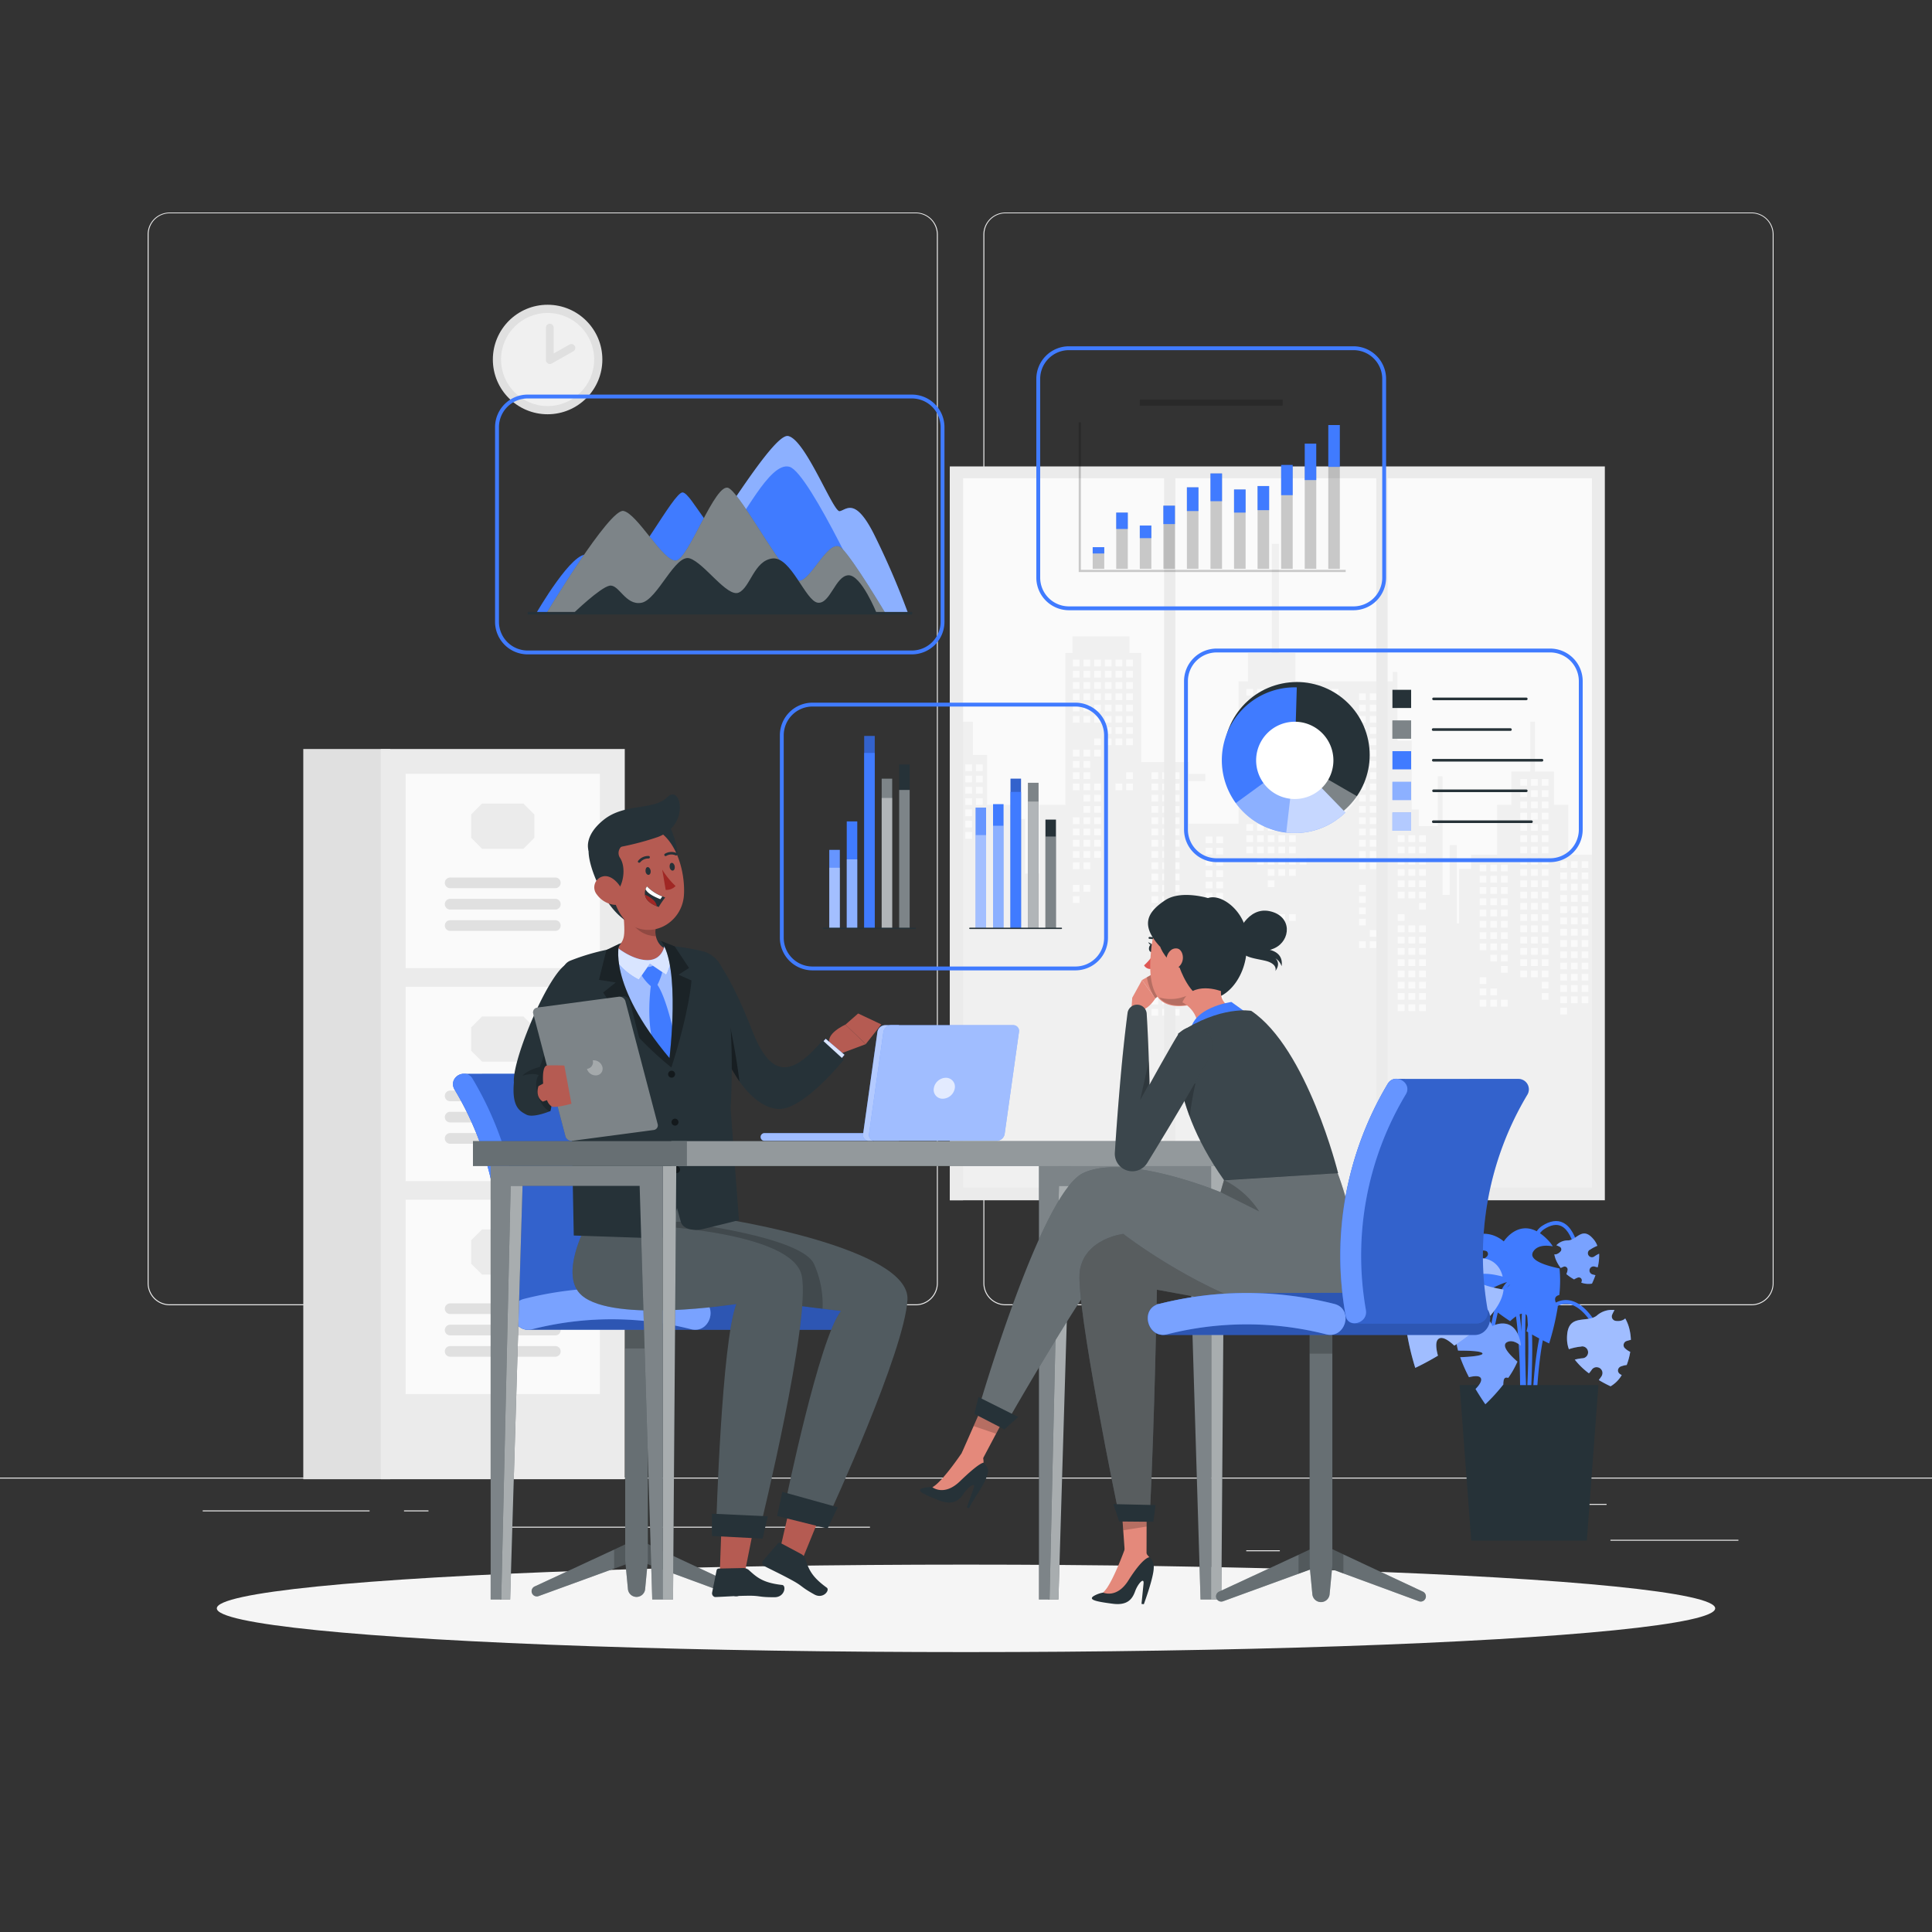 <svg xmlns="http://www.w3.org/2000/svg" viewBox="0 0 500 500"><rect x="0" y="0" width="500" height="500" fill="#333333" stroke="none"/><g id="freepik--background-complete--inject-295"><rect y="382.4" width="500" height="0.25" style="fill:#ebebeb"></rect><rect x="416.78" y="398.49" width="33.12" height="0.25" style="fill:#ebebeb"></rect><rect x="322.53" y="401.21" width="8.69" height="0.25" style="fill:#ebebeb"></rect><rect x="396.59" y="389.21" width="19.19" height="0.25" style="fill:#ebebeb"></rect><rect x="52.46" y="390.89" width="43.19" height="0.25" style="fill:#ebebeb"></rect><rect x="104.56" y="390.89" width="6.33" height="0.25" style="fill:#ebebeb"></rect><rect x="131.47" y="395.11" width="93.68" height="0.25" style="fill:#ebebeb"></rect><path d="M237,337.8H43.91a5.71,5.71,0,0,1-5.7-5.71V60.66A5.71,5.71,0,0,1,43.91,55H237a5.71,5.71,0,0,1,5.71,5.71V332.09A5.71,5.71,0,0,1,237,337.8ZM43.91,55.2a5.46,5.46,0,0,0-5.45,5.46V332.09a5.46,5.46,0,0,0,5.45,5.46H237a5.47,5.47,0,0,0,5.46-5.46V60.66A5.47,5.47,0,0,0,237,55.2Z" style="fill:#ebebeb"></path><path d="M453.31,337.8H260.21a5.72,5.72,0,0,1-5.71-5.71V60.66A5.72,5.72,0,0,1,260.21,55h193.1A5.71,5.71,0,0,1,459,60.66V332.09A5.71,5.71,0,0,1,453.31,337.8ZM260.21,55.2a5.47,5.47,0,0,0-5.46,5.46V332.09a5.47,5.47,0,0,0,5.46,5.46h193.1a5.47,5.47,0,0,0,5.46-5.46V60.66a5.47,5.47,0,0,0-5.46-5.46Z" style="fill:#ebebeb"></path><rect x="245.81" y="120.71" width="169.52" height="189.92" style="fill:#ebebeb"></rect><rect x="245.81" y="123.77" width="166.19" height="183.49" style="fill:#fafafa"></rect><polygon points="405.86 221.17 405.86 208.28 402.18 208.28 402.18 199.68 397.27 199.68 397.27 186.79 396.04 186.79 396.04 199.68 391.13 199.68 391.13 208.28 387.45 208.28 387.45 221.17 380.69 221.17 380.69 224.85 377.62 224.85 377.62 238.97 377.01 238.97 377.01 218.71 375.17 218.71 375.17 231.6 373.33 231.6 373.33 200.91 372.1 200.91 372.1 213.8 367.19 213.8 367.19 209.5 365.35 209.5 365.35 191.7 361.66 191.7 361.66 173.9 360.44 173.9 360.44 176.35 335.26 176.35 335.26 168.99 330.97 168.99 330.97 140.75 329.13 140.75 329.13 168.99 322.99 168.99 322.99 176.35 320.53 176.35 320.53 213.19 307.64 213.19 307.64 202.14 311.94 202.14 311.94 200.29 307.64 200.29 307.64 197.22 295.36 197.22 295.36 168.99 292.29 168.99 292.29 164.69 277.56 164.69 277.56 168.99 275.72 168.99 275.72 208.28 268.96 208.28 268.96 226.08 265.28 226.08 265.28 211.96 262.21 211.96 262.21 208.28 255.46 208.28 255.46 195.38 251.77 195.38 251.77 186.79 247.48 186.79 247.48 173.9 245.81 173.9 245.81 307.26 412 307.26 412 221.17 405.86 221.17" style="fill:#f0f0f0"></polygon><rect x="344.66" y="178.28" width="1.74" height="1.74" style="fill:#fafafa"></rect><rect x="344.66" y="181.19" width="1.74" height="1.74" style="fill:#fafafa"></rect><rect x="344.66" y="192.86" width="1.74" height="1.74" style="fill:#fafafa"></rect><rect x="344.66" y="195.77" width="1.74" height="1.74" style="fill:#fafafa"></rect><rect x="344.66" y="198.69" width="1.74" height="1.74" style="fill:#fafafa"></rect><rect x="344.66" y="207.44" width="1.74" height="1.74" style="fill:#fafafa"></rect><rect x="344.66" y="210.35" width="1.74" height="1.74" style="fill:#fafafa"></rect><rect x="341.9" y="189.94" width="1.74" height="1.74" style="fill:#fafafa"></rect><rect x="341.9" y="192.86" width="1.74" height="1.74" style="fill:#fafafa"></rect><rect x="341.9" y="195.77" width="1.74" height="1.74" style="fill:#fafafa"></rect><rect x="341.9" y="198.69" width="1.74" height="1.74" style="fill:#fafafa"></rect><rect x="341.9" y="201.61" width="1.74" height="1.74" style="fill:#fafafa"></rect><rect x="341.9" y="207.44" width="1.74" height="1.74" style="fill:#fafafa"></rect><rect x="341.9" y="210.35" width="1.74" height="1.74" style="fill:#fafafa"></rect><rect x="339.14" y="178.28" width="1.74" height="1.74" style="fill:#fafafa"></rect><rect x="339.14" y="181.19" width="1.74" height="1.74" style="fill:#fafafa"></rect><rect x="339.14" y="184.11" width="1.74" height="1.74" style="fill:#fafafa"></rect><rect x="339.14" y="187.03" width="1.74" height="1.74" style="fill:#fafafa"></rect><rect x="339.14" y="189.94" width="1.74" height="1.74" style="fill:#fafafa"></rect><rect x="339.14" y="192.86" width="1.74" height="1.74" style="fill:#fafafa"></rect><rect x="339.14" y="195.77" width="1.74" height="1.74" style="fill:#fafafa"></rect><rect x="339.14" y="198.69" width="1.74" height="1.74" style="fill:#fafafa"></rect><rect x="339.14" y="201.61" width="1.74" height="1.74" style="fill:#fafafa"></rect><rect x="339.14" y="204.52" width="1.74" height="1.74" style="fill:#fafafa"></rect><rect x="339.14" y="210.35" width="1.74" height="1.74" style="fill:#fafafa"></rect><rect x="336.38" y="178.28" width="1.74" height="1.74" style="fill:#fafafa"></rect><rect x="336.38" y="181.19" width="1.74" height="1.74" style="fill:#fafafa"></rect><rect x="336.38" y="184.11" width="1.74" height="1.74" style="fill:#fafafa"></rect><rect x="336.38" y="187.03" width="1.74" height="1.74" style="fill:#fafafa"></rect><rect x="336.38" y="189.94" width="1.74" height="1.74" style="fill:#fafafa"></rect><rect x="336.38" y="192.86" width="1.74" height="1.74" style="fill:#fafafa"></rect><rect x="336.38" y="195.77" width="1.74" height="1.74" style="fill:#fafafa"></rect><rect x="336.38" y="222.02" width="1.74" height="1.74" style="fill:#fafafa"></rect><rect x="333.61" y="178.28" width="1.74" height="1.74" style="fill:#fafafa"></rect><rect x="333.61" y="181.19" width="1.74" height="1.74" style="fill:#fafafa"></rect><rect x="333.61" y="184.11" width="1.74" height="1.74" style="fill:#fafafa"></rect><rect x="333.61" y="187.03" width="1.74" height="1.74" style="fill:#fafafa"></rect><rect x="333.61" y="189.94" width="1.74" height="1.74" style="fill:#fafafa"></rect><rect x="333.61" y="192.86" width="1.74" height="1.74" style="fill:#fafafa"></rect><rect x="333.61" y="195.77" width="1.74" height="1.74" style="fill:#fafafa"></rect><rect x="333.61" y="198.69" width="1.74" height="1.74" style="fill:#fafafa"></rect><rect x="333.61" y="216.19" width="1.74" height="1.74" style="fill:#fafafa"></rect><rect x="333.61" y="219.1" width="1.74" height="1.74" style="fill:#fafafa"></rect><rect x="333.61" y="222.02" width="1.74" height="1.74" style="fill:#fafafa"></rect><rect x="333.61" y="224.93" width="1.74" height="1.74" style="fill:#fafafa"></rect><rect x="333.61" y="236.6" width="1.74" height="1.74" style="fill:#fafafa"></rect><rect x="330.85" y="178.28" width="1.74" height="1.74" style="fill:#fafafa"></rect><rect x="330.85" y="181.19" width="1.74" height="1.74" style="fill:#fafafa"></rect><rect x="330.85" y="184.11" width="1.74" height="1.74" style="fill:#fafafa"></rect><rect x="330.85" y="187.03" width="1.74" height="1.74" style="fill:#fafafa"></rect><rect x="330.85" y="189.94" width="1.74" height="1.74" style="fill:#fafafa"></rect><rect x="330.85" y="192.86" width="1.74" height="1.74" style="fill:#fafafa"></rect><rect x="330.85" y="195.77" width="1.74" height="1.74" style="fill:#fafafa"></rect><rect x="330.85" y="198.69" width="1.74" height="1.74" style="fill:#fafafa"></rect><rect x="330.85" y="201.61" width="1.74" height="1.74" style="fill:#fafafa"></rect><rect x="330.85" y="204.52" width="1.74" height="1.74" style="fill:#fafafa"></rect><rect x="330.85" y="213.27" width="1.74" height="1.74" style="fill:#fafafa"></rect><rect x="330.85" y="216.19" width="1.74" height="1.74" style="fill:#fafafa"></rect><rect x="330.85" y="219.1" width="1.74" height="1.74" style="fill:#fafafa"></rect><rect x="330.85" y="222.02" width="1.74" height="1.74" style="fill:#fafafa"></rect><rect x="330.85" y="224.93" width="1.74" height="1.74" style="fill:#fafafa"></rect><rect x="330.85" y="236.6" width="1.74" height="1.74" style="fill:#fafafa"></rect><rect x="328.09" y="178.28" width="1.74" height="1.74" style="fill:#fafafa"></rect><rect x="328.09" y="181.19" width="1.74" height="1.74" style="fill:#fafafa"></rect><rect x="328.09" y="184.11" width="1.74" height="1.74" style="fill:#fafafa"></rect><rect x="328.09" y="187.03" width="1.74" height="1.74" style="fill:#fafafa"></rect><rect x="328.09" y="189.94" width="1.74" height="1.74" style="fill:#fafafa"></rect><rect x="328.09" y="192.86" width="1.74" height="1.74" style="fill:#fafafa"></rect><rect x="328.09" y="195.77" width="1.74" height="1.74" style="fill:#fafafa"></rect><rect x="328.09" y="198.69" width="1.74" height="1.74" style="fill:#fafafa"></rect><rect x="328.09" y="201.61" width="1.74" height="1.74" style="fill:#fafafa"></rect><rect x="328.09" y="204.52" width="1.74" height="1.74" style="fill:#fafafa"></rect><rect x="328.09" y="207.44" width="1.74" height="1.74" style="fill:#fafafa"></rect><rect x="328.09" y="210.35" width="1.74" height="1.74" style="fill:#fafafa"></rect><rect x="328.09" y="213.27" width="1.74" height="1.74" style="fill:#fafafa"></rect><rect x="328.09" y="216.19" width="1.74" height="1.74" style="fill:#fafafa"></rect><rect x="328.09" y="219.1" width="1.74" height="1.74" style="fill:#fafafa"></rect><rect x="328.09" y="222.02" width="1.74" height="1.74" style="fill:#fafafa"></rect><rect x="328.09" y="224.93" width="1.74" height="1.74" style="fill:#fafafa"></rect><rect x="328.09" y="227.85" width="1.74" height="1.74" style="fill:#fafafa"></rect><rect x="325.33" y="178.28" width="1.74" height="1.74" style="fill:#fafafa"></rect><rect x="325.33" y="181.19" width="1.74" height="1.74" style="fill:#fafafa"></rect><rect x="325.33" y="184.11" width="1.74" height="1.74" style="fill:#fafafa"></rect><rect x="325.33" y="187.03" width="1.74" height="1.74" style="fill:#fafafa"></rect><rect x="325.33" y="189.94" width="1.74" height="1.74" style="fill:#fafafa"></rect><rect x="325.33" y="192.86" width="1.74" height="1.74" style="fill:#fafafa"></rect><rect x="325.33" y="195.77" width="1.74" height="1.74" style="fill:#fafafa"></rect><rect x="325.33" y="198.69" width="1.74" height="1.74" style="fill:#fafafa"></rect><rect x="325.33" y="201.61" width="1.74" height="1.74" style="fill:#fafafa"></rect><rect x="325.33" y="204.52" width="1.74" height="1.74" style="fill:#fafafa"></rect><rect x="325.33" y="213.27" width="1.74" height="1.74" style="fill:#fafafa"></rect><rect x="325.33" y="216.19" width="1.74" height="1.74" style="fill:#fafafa"></rect><rect x="325.33" y="219.1" width="1.74" height="1.74" style="fill:#fafafa"></rect><rect x="325.33" y="222.02" width="1.74" height="1.74" style="fill:#fafafa"></rect><rect x="322.56" y="178.28" width="1.74" height="1.74" style="fill:#fafafa"></rect><rect x="322.56" y="181.19" width="1.74" height="1.74" style="fill:#fafafa"></rect><rect x="322.56" y="184.11" width="1.74" height="1.74" style="fill:#fafafa"></rect><rect x="322.56" y="187.03" width="1.74" height="1.74" style="fill:#fafafa"></rect><rect x="322.56" y="189.94" width="1.74" height="1.74" style="fill:#fafafa"></rect><rect x="322.56" y="192.86" width="1.74" height="1.74" style="fill:#fafafa"></rect><rect x="322.56" y="195.77" width="1.74" height="1.74" style="fill:#fafafa"></rect><rect x="322.56" y="198.69" width="1.74" height="1.74" style="fill:#fafafa"></rect><rect x="322.56" y="201.61" width="1.74" height="1.74" style="fill:#fafafa"></rect><rect x="322.56" y="204.52" width="1.74" height="1.74" style="fill:#fafafa"></rect><rect x="322.56" y="213.27" width="1.74" height="1.74" style="fill:#fafafa"></rect><rect x="322.56" y="216.19" width="1.74" height="1.74" style="fill:#fafafa"></rect><rect x="322.56" y="219.1" width="1.74" height="1.74" style="fill:#fafafa"></rect><rect x="291.46" y="170.71" width="1.74" height="1.74" style="fill:#fafafa"></rect><rect x="291.46" y="173.62" width="1.74" height="1.74" style="fill:#fafafa"></rect><rect x="291.46" y="176.54" width="1.74" height="1.74" style="fill:#fafafa"></rect><rect x="291.46" y="179.45" width="1.74" height="1.74" style="fill:#fafafa"></rect><rect x="291.46" y="182.37" width="1.74" height="1.74" style="fill:#fafafa"></rect><rect x="291.46" y="185.29" width="1.74" height="1.74" style="fill:#fafafa"></rect><rect x="291.46" y="188.2" width="1.74" height="1.74" style="fill:#fafafa"></rect><rect x="291.46" y="191.12" width="1.74" height="1.74" style="fill:#fafafa"></rect><rect x="291.46" y="199.87" width="1.74" height="1.74" style="fill:#fafafa"></rect><rect x="291.46" y="202.78" width="1.74" height="1.74" style="fill:#fafafa"></rect><rect x="288.7" y="170.71" width="1.74" height="1.74" style="fill:#fafafa"></rect><rect x="288.7" y="173.62" width="1.74" height="1.74" style="fill:#fafafa"></rect><rect x="288.7" y="176.54" width="1.74" height="1.74" style="fill:#fafafa"></rect><rect x="288.7" y="179.45" width="1.74" height="1.74" style="fill:#fafafa"></rect><rect x="288.7" y="182.37" width="1.74" height="1.74" style="fill:#fafafa"></rect><rect x="288.7" y="185.29" width="1.74" height="1.74" style="fill:#fafafa"></rect><rect x="288.7" y="188.2" width="1.74" height="1.74" style="fill:#fafafa"></rect><rect x="288.7" y="191.12" width="1.74" height="1.74" style="fill:#fafafa"></rect><rect x="288.7" y="202.78" width="1.74" height="1.74" style="fill:#fafafa"></rect><rect x="285.93" y="170.71" width="1.74" height="1.74" style="fill:#fafafa"></rect><rect x="285.93" y="173.62" width="1.74" height="1.74" style="fill:#fafafa"></rect><rect x="285.93" y="176.54" width="1.74" height="1.74" style="fill:#fafafa"></rect><rect x="285.93" y="179.45" width="1.74" height="1.74" style="fill:#fafafa"></rect><rect x="285.93" y="182.37" width="1.74" height="1.74" style="fill:#fafafa"></rect><rect x="285.93" y="185.29" width="1.74" height="1.74" style="fill:#fafafa"></rect><rect x="285.93" y="188.2" width="1.74" height="1.74" style="fill:#fafafa"></rect><rect x="285.93" y="191.12" width="1.74" height="1.74" style="fill:#fafafa"></rect><rect x="283.17" y="170.71" width="1.74" height="1.74" style="fill:#fafafa"></rect><rect x="283.17" y="173.62" width="1.74" height="1.74" style="fill:#fafafa"></rect><rect x="283.17" y="176.54" width="1.74" height="1.74" style="fill:#fafafa"></rect><rect x="283.17" y="179.45" width="1.74" height="1.74" style="fill:#fafafa"></rect><rect x="283.17" y="182.37" width="1.74" height="1.74" style="fill:#fafafa"></rect><rect x="283.17" y="185.29" width="1.74" height="1.74" style="fill:#fafafa"></rect><rect x="283.17" y="191.12" width="1.74" height="1.74" style="fill:#fafafa"></rect><rect x="283.17" y="194.03" width="1.74" height="1.74" style="fill:#fafafa"></rect><rect x="283.17" y="202.78" width="1.74" height="1.74" style="fill:#fafafa"></rect><rect x="283.17" y="205.7" width="1.74" height="1.74" style="fill:#fafafa"></rect><rect x="283.17" y="208.61" width="1.74" height="1.74" style="fill:#fafafa"></rect><rect x="283.17" y="211.53" width="1.74" height="1.74" style="fill:#fafafa"></rect><rect x="283.17" y="214.45" width="1.74" height="1.74" style="fill:#fafafa"></rect><rect x="283.17" y="217.36" width="1.74" height="1.74" style="fill:#fafafa"></rect><rect x="283.17" y="220.28" width="1.74" height="1.74" style="fill:#fafafa"></rect><rect x="280.41" y="170.71" width="1.74" height="1.74" style="fill:#fafafa"></rect><rect x="280.41" y="173.62" width="1.74" height="1.74" style="fill:#fafafa"></rect><rect x="280.41" y="176.54" width="1.74" height="1.74" style="fill:#fafafa"></rect><rect x="280.41" y="179.45" width="1.74" height="1.74" style="fill:#fafafa"></rect><rect x="280.41" y="182.37" width="1.74" height="1.74" style="fill:#fafafa"></rect><rect x="280.41" y="185.29" width="1.74" height="1.74" style="fill:#fafafa"></rect><rect x="280.41" y="194.03" width="1.74" height="1.74" style="fill:#fafafa"></rect><rect x="280.41" y="196.95" width="1.74" height="1.74" style="fill:#fafafa"></rect><rect x="280.41" y="199.87" width="1.74" height="1.74" style="fill:#fafafa"></rect><rect x="280.41" y="202.78" width="1.74" height="1.74" style="fill:#fafafa"></rect><rect x="280.41" y="205.7" width="1.74" height="1.74" style="fill:#fafafa"></rect><rect x="280.41" y="208.61" width="1.74" height="1.74" style="fill:#fafafa"></rect><rect x="280.41" y="211.53" width="1.74" height="1.74" style="fill:#fafafa"></rect><rect x="280.41" y="214.45" width="1.74" height="1.74" style="fill:#fafafa"></rect><rect x="280.41" y="217.36" width="1.74" height="1.74" style="fill:#fafafa"></rect><rect x="280.41" y="220.28" width="1.74" height="1.74" style="fill:#fafafa"></rect><rect x="280.41" y="223.19" width="1.74" height="1.74" style="fill:#fafafa"></rect><rect x="280.41" y="229.03" width="1.74" height="1.74" style="fill:#fafafa"></rect><rect x="277.65" y="170.71" width="1.74" height="1.74" style="fill:#fafafa"></rect><rect x="277.65" y="173.62" width="1.74" height="1.74" style="fill:#fafafa"></rect><rect x="277.65" y="176.54" width="1.74" height="1.74" style="fill:#fafafa"></rect><rect x="277.65" y="179.45" width="1.74" height="1.74" style="fill:#fafafa"></rect><rect x="277.65" y="182.37" width="1.74" height="1.74" style="fill:#fafafa"></rect><rect x="277.65" y="185.29" width="1.74" height="1.74" style="fill:#fafafa"></rect><rect x="277.65" y="194.03" width="1.74" height="1.74" style="fill:#fafafa"></rect><rect x="277.65" y="196.95" width="1.74" height="1.74" style="fill:#fafafa"></rect><rect x="277.65" y="199.87" width="1.74" height="1.74" style="fill:#fafafa"></rect><rect x="277.65" y="202.78" width="1.74" height="1.74" style="fill:#fafafa"></rect><rect x="277.65" y="211.53" width="1.74" height="1.74" style="fill:#fafafa"></rect><rect x="277.65" y="214.45" width="1.74" height="1.74" style="fill:#fafafa"></rect><rect x="277.65" y="217.36" width="1.74" height="1.74" style="fill:#fafafa"></rect><rect x="277.65" y="220.28" width="1.74" height="1.74" style="fill:#fafafa"></rect><rect x="277.65" y="223.19" width="1.74" height="1.74" style="fill:#fafafa"></rect><rect x="277.65" y="229.03" width="1.74" height="1.74" style="fill:#fafafa"></rect><rect x="277.65" y="231.94" width="1.74" height="1.74" style="fill:#fafafa"></rect><rect x="252.58" y="197.82" width="1.74" height="1.74" style="fill:#fafafa"></rect><rect x="252.58" y="200.74" width="1.74" height="1.74" style="fill:#fafafa"></rect><rect x="252.58" y="203.65" width="1.74" height="1.74" style="fill:#fafafa"></rect><rect x="252.58" y="206.57" width="1.74" height="1.74" style="fill:#fafafa"></rect><rect x="252.58" y="209.48" width="1.74" height="1.74" style="fill:#fafafa"></rect><rect x="252.58" y="212.4" width="1.74" height="1.74" style="fill:#fafafa"></rect><rect x="252.58" y="215.32" width="1.74" height="1.74" style="fill:#fafafa"></rect><rect x="252.58" y="224.06" width="1.74" height="1.74" style="fill:#fafafa"></rect><rect x="252.58" y="226.98" width="1.74" height="1.74" style="fill:#fafafa"></rect><rect x="252.58" y="229.9" width="1.74" height="1.74" style="fill:#fafafa"></rect><rect x="249.82" y="197.82" width="1.74" height="1.74" style="fill:#fafafa"></rect><rect x="249.82" y="200.74" width="1.74" height="1.74" style="fill:#fafafa"></rect><rect x="249.82" y="203.65" width="1.74" height="1.74" style="fill:#fafafa"></rect><rect x="249.82" y="206.57" width="1.74" height="1.74" style="fill:#fafafa"></rect><rect x="249.82" y="209.48" width="1.74" height="1.74" style="fill:#fafafa"></rect><rect x="249.82" y="212.4" width="1.74" height="1.74" style="fill:#fafafa"></rect><rect x="249.82" y="215.32" width="1.74" height="1.74" style="fill:#fafafa"></rect><rect x="246.29" y="197.82" width="2.5" height="1.74" style="fill:#fafafa"></rect><rect x="246.29" y="200.74" width="2.5" height="1.74" style="fill:#fafafa"></rect><rect x="246.29" y="203.65" width="2.5" height="1.74" style="fill:#fafafa"></rect><rect x="246.29" y="206.57" width="2.5" height="1.74" style="fill:#fafafa"></rect><rect x="246.29" y="209.48" width="2.5" height="1.74" style="fill:#fafafa"></rect><rect x="246.29" y="212.4" width="2.5" height="1.74" style="fill:#fafafa"></rect><rect x="246.29" y="215.32" width="2.5" height="1.74" style="fill:#fafafa"></rect><rect x="399" y="201.61" width="1.74" height="1.74" style="fill:#fafafa"></rect><rect x="399" y="204.52" width="1.74" height="1.74" style="fill:#fafafa"></rect><rect x="399" y="207.44" width="1.74" height="1.74" style="fill:#fafafa"></rect><rect x="399" y="210.35" width="1.74" height="1.74" style="fill:#fafafa"></rect><rect x="399" y="213.27" width="1.74" height="1.74" style="fill:#fafafa"></rect><rect x="399" y="216.19" width="1.74" height="1.74" style="fill:#fafafa"></rect><rect x="399" y="219.1" width="1.74" height="1.74" style="fill:#fafafa"></rect><rect x="399" y="222.02" width="1.74" height="1.74" style="fill:#fafafa"></rect><rect x="399" y="224.93" width="1.74" height="1.74" style="fill:#fafafa"></rect><rect x="399" y="227.85" width="1.74" height="1.74" style="fill:#fafafa"></rect><rect x="399" y="230.77" width="1.74" height="1.74" style="fill:#fafafa"></rect><rect x="399" y="233.68" width="1.74" height="1.74" style="fill:#fafafa"></rect><rect x="399" y="236.6" width="1.74" height="1.74" style="fill:#fafafa"></rect><rect x="399" y="239.51" width="1.74" height="1.74" style="fill:#fafafa"></rect><rect x="399" y="242.43" width="1.74" height="1.74" style="fill:#fafafa"></rect><rect x="399" y="245.35" width="1.74" height="1.74" style="fill:#fafafa"></rect><rect x="399" y="248.26" width="1.74" height="1.74" style="fill:#fafafa"></rect><rect x="399" y="251.18" width="1.74" height="1.74" style="fill:#fafafa"></rect><rect x="399" y="254.09" width="1.74" height="1.74" style="fill:#fafafa"></rect><rect x="399" y="257.01" width="1.74" height="1.74" style="fill:#fafafa"></rect><rect x="396.23" y="201.61" width="1.74" height="1.74" style="fill:#fafafa"></rect><rect x="396.23" y="204.52" width="1.74" height="1.74" style="fill:#fafafa"></rect><rect x="396.23" y="207.44" width="1.74" height="1.74" style="fill:#fafafa"></rect><rect x="396.23" y="210.35" width="1.74" height="1.74" style="fill:#fafafa"></rect><rect x="396.23" y="213.27" width="1.74" height="1.74" style="fill:#fafafa"></rect><rect x="396.23" y="216.19" width="1.74" height="1.74" style="fill:#fafafa"></rect><rect x="396.23" y="219.1" width="1.74" height="1.74" style="fill:#fafafa"></rect><rect x="396.23" y="222.02" width="1.74" height="1.74" style="fill:#fafafa"></rect><rect x="396.23" y="224.93" width="1.74" height="1.74" style="fill:#fafafa"></rect><rect x="396.23" y="227.85" width="1.74" height="1.74" style="fill:#fafafa"></rect><rect x="396.23" y="230.77" width="1.74" height="1.74" style="fill:#fafafa"></rect><rect x="396.23" y="233.68" width="1.74" height="1.74" style="fill:#fafafa"></rect><rect x="396.23" y="236.6" width="1.74" height="1.74" style="fill:#fafafa"></rect><rect x="396.23" y="239.51" width="1.74" height="1.74" style="fill:#fafafa"></rect><rect x="396.23" y="242.43" width="1.74" height="1.74" style="fill:#fafafa"></rect><rect x="396.23" y="245.35" width="1.74" height="1.74" style="fill:#fafafa"></rect><rect x="396.23" y="248.26" width="1.74" height="1.74" style="fill:#fafafa"></rect><rect x="396.23" y="251.18" width="1.74" height="1.74" style="fill:#fafafa"></rect><rect x="393.47" y="201.61" width="1.74" height="1.74" style="fill:#fafafa"></rect><rect x="393.47" y="204.52" width="1.74" height="1.74" style="fill:#fafafa"></rect><rect x="393.47" y="207.44" width="1.74" height="1.74" style="fill:#fafafa"></rect><rect x="393.47" y="210.35" width="1.74" height="1.74" style="fill:#fafafa"></rect><rect x="393.47" y="213.27" width="1.74" height="1.74" style="fill:#fafafa"></rect><rect x="393.47" y="216.19" width="1.74" height="1.74" style="fill:#fafafa"></rect><rect x="393.47" y="219.1" width="1.74" height="1.74" style="fill:#fafafa"></rect><rect x="393.47" y="222.02" width="1.74" height="1.74" style="fill:#fafafa"></rect><rect x="393.47" y="224.93" width="1.74" height="1.74" style="fill:#fafafa"></rect><rect x="393.47" y="227.85" width="1.74" height="1.74" style="fill:#fafafa"></rect><rect x="393.47" y="230.77" width="1.74" height="1.74" style="fill:#fafafa"></rect><rect x="393.47" y="233.68" width="1.74" height="1.74" style="fill:#fafafa"></rect><rect x="393.47" y="236.6" width="1.74" height="1.74" style="fill:#fafafa"></rect><rect x="393.47" y="239.51" width="1.74" height="1.74" style="fill:#fafafa"></rect><rect x="393.47" y="242.43" width="1.74" height="1.74" style="fill:#fafafa"></rect><rect x="393.47" y="245.35" width="1.74" height="1.74" style="fill:#fafafa"></rect><rect x="393.47" y="248.26" width="1.74" height="1.74" style="fill:#fafafa"></rect><rect x="393.47" y="251.18" width="1.74" height="1.74" style="fill:#fafafa"></rect><rect x="409.33" y="222.89" width="1.74" height="1.74" style="fill:#fafafa"></rect><rect x="409.33" y="225.8" width="1.74" height="1.74" style="fill:#fafafa"></rect><rect x="409.33" y="228.72" width="1.74" height="1.74" style="fill:#fafafa"></rect><rect x="409.33" y="231.64" width="1.74" height="1.74" style="fill:#fafafa"></rect><rect x="409.33" y="234.55" width="1.74" height="1.74" style="fill:#fafafa"></rect><rect x="409.33" y="237.47" width="1.74" height="1.74" style="fill:#fafafa"></rect><rect x="409.33" y="240.38" width="1.74" height="1.74" style="fill:#fafafa"></rect><rect x="409.33" y="243.3" width="1.74" height="1.74" style="fill:#fafafa"></rect><rect x="409.33" y="246.22" width="1.74" height="1.74" style="fill:#fafafa"></rect><rect x="409.33" y="249.13" width="1.74" height="1.74" style="fill:#fafafa"></rect><rect x="409.33" y="252.05" width="1.74" height="1.74" style="fill:#fafafa"></rect><rect x="409.33" y="254.96" width="1.74" height="1.74" style="fill:#fafafa"></rect><rect x="409.33" y="257.88" width="1.74" height="1.74" style="fill:#fafafa"></rect><rect x="406.57" y="222.89" width="1.74" height="1.74" style="fill:#fafafa"></rect><rect x="406.57" y="225.8" width="1.74" height="1.74" style="fill:#fafafa"></rect><rect x="406.57" y="228.72" width="1.74" height="1.74" style="fill:#fafafa"></rect><rect x="406.57" y="231.64" width="1.74" height="1.74" style="fill:#fafafa"></rect><rect x="406.57" y="234.55" width="1.74" height="1.74" style="fill:#fafafa"></rect><rect x="406.57" y="237.47" width="1.74" height="1.74" style="fill:#fafafa"></rect><rect x="406.57" y="240.38" width="1.74" height="1.74" style="fill:#fafafa"></rect><rect x="406.57" y="243.3" width="1.74" height="1.74" style="fill:#fafafa"></rect><rect x="406.57" y="246.22" width="1.74" height="1.74" style="fill:#fafafa"></rect><rect x="406.57" y="249.13" width="1.74" height="1.74" style="fill:#fafafa"></rect><rect x="406.57" y="252.05" width="1.74" height="1.74" style="fill:#fafafa"></rect><rect x="406.57" y="254.96" width="1.74" height="1.74" style="fill:#fafafa"></rect><rect x="406.57" y="257.88" width="1.74" height="1.74" style="fill:#fafafa"></rect><rect x="403.8" y="222.89" width="1.74" height="1.74" style="fill:#fafafa"></rect><rect x="403.8" y="225.8" width="1.74" height="1.74" style="fill:#fafafa"></rect><rect x="403.8" y="228.72" width="1.74" height="1.74" style="fill:#fafafa"></rect><rect x="403.8" y="231.64" width="1.74" height="1.74" style="fill:#fafafa"></rect><rect x="403.8" y="234.55" width="1.74" height="1.74" style="fill:#fafafa"></rect><rect x="403.8" y="237.47" width="1.74" height="1.74" style="fill:#fafafa"></rect><rect x="403.8" y="240.38" width="1.74" height="1.74" style="fill:#fafafa"></rect><rect x="403.8" y="243.3" width="1.74" height="1.74" style="fill:#fafafa"></rect><rect x="403.8" y="246.22" width="1.74" height="1.74" style="fill:#fafafa"></rect><rect x="403.8" y="249.13" width="1.74" height="1.74" style="fill:#fafafa"></rect><rect x="403.8" y="252.05" width="1.74" height="1.74" style="fill:#fafafa"></rect><rect x="403.8" y="254.96" width="1.74" height="1.74" style="fill:#fafafa"></rect><rect x="403.8" y="257.88" width="1.74" height="1.74" style="fill:#fafafa"></rect><rect x="403.8" y="260.8" width="1.74" height="1.74" style="fill:#fafafa"></rect><rect x="388.46" y="223.76" width="1.74" height="1.74" style="fill:#fafafa"></rect><rect x="388.46" y="226.67" width="1.74" height="1.74" style="fill:#fafafa"></rect><rect x="388.46" y="229.59" width="1.74" height="1.74" style="fill:#fafafa"></rect><rect x="388.46" y="232.51" width="1.74" height="1.74" style="fill:#fafafa"></rect><rect x="388.46" y="235.42" width="1.74" height="1.74" style="fill:#fafafa"></rect><rect x="388.46" y="238.34" width="1.74" height="1.74" style="fill:#fafafa"></rect><rect x="388.46" y="241.25" width="1.74" height="1.74" style="fill:#fafafa"></rect><rect x="388.46" y="244.17" width="1.74" height="1.74" style="fill:#fafafa"></rect><rect x="388.46" y="247.09" width="1.74" height="1.74" style="fill:#fafafa"></rect><rect x="388.46" y="250" width="1.74" height="1.74" style="fill:#fafafa"></rect><rect x="388.46" y="258.75" width="1.74" height="1.74" style="fill:#fafafa"></rect><rect x="385.69" y="223.76" width="1.74" height="1.74" style="fill:#fafafa"></rect><rect x="385.69" y="226.67" width="1.74" height="1.74" style="fill:#fafafa"></rect><rect x="385.69" y="229.59" width="1.74" height="1.74" style="fill:#fafafa"></rect><rect x="385.69" y="232.51" width="1.74" height="1.74" style="fill:#fafafa"></rect><rect x="385.69" y="235.42" width="1.74" height="1.74" style="fill:#fafafa"></rect><rect x="385.69" y="238.34" width="1.74" height="1.74" style="fill:#fafafa"></rect><rect x="385.69" y="241.25" width="1.74" height="1.74" style="fill:#fafafa"></rect><rect x="385.69" y="244.17" width="1.74" height="1.74" style="fill:#fafafa"></rect><rect x="385.69" y="247.09" width="1.74" height="1.74" style="fill:#fafafa"></rect><rect x="385.69" y="255.83" width="1.74" height="1.74" style="fill:#fafafa"></rect><rect x="385.69" y="258.75" width="1.74" height="1.74" style="fill:#fafafa"></rect><rect x="382.93" y="223.76" width="1.74" height="1.74" style="fill:#fafafa"></rect><rect x="382.93" y="226.67" width="1.74" height="1.74" style="fill:#fafafa"></rect><rect x="382.93" y="229.59" width="1.74" height="1.74" style="fill:#fafafa"></rect><rect x="382.93" y="232.51" width="1.74" height="1.74" style="fill:#fafafa"></rect><rect x="382.93" y="235.42" width="1.74" height="1.74" style="fill:#fafafa"></rect><rect x="382.93" y="238.34" width="1.74" height="1.74" style="fill:#fafafa"></rect><rect x="382.93" y="241.25" width="1.74" height="1.74" style="fill:#fafafa"></rect><rect x="382.93" y="244.17" width="1.74" height="1.74" style="fill:#fafafa"></rect><rect x="382.93" y="252.92" width="1.74" height="1.74" style="fill:#fafafa"></rect><rect x="382.93" y="255.83" width="1.74" height="1.74" style="fill:#fafafa"></rect><rect x="382.93" y="258.75" width="1.74" height="1.74" style="fill:#fafafa"></rect><rect x="357.25" y="179.45" width="1.74" height="1.74" style="fill:#fafafa"></rect><rect x="357.25" y="182.37" width="1.74" height="1.74" style="fill:#fafafa"></rect><rect x="357.25" y="185.29" width="1.74" height="1.74" style="fill:#fafafa"></rect><rect x="357.25" y="188.2" width="1.74" height="1.74" style="fill:#fafafa"></rect><rect x="357.25" y="191.12" width="1.74" height="1.74" style="fill:#fafafa"></rect><rect x="357.25" y="194.03" width="1.74" height="1.74" style="fill:#fafafa"></rect><rect x="357.25" y="196.95" width="1.74" height="1.74" style="fill:#fafafa"></rect><rect x="357.25" y="199.87" width="1.74" height="1.74" style="fill:#fafafa"></rect><rect x="357.25" y="202.78" width="1.74" height="1.74" style="fill:#fafafa"></rect><rect x="357.25" y="205.7" width="1.74" height="1.74" style="fill:#fafafa"></rect><rect x="357.25" y="208.61" width="1.74" height="1.74" style="fill:#fafafa"></rect><rect x="357.25" y="211.53" width="1.74" height="1.74" style="fill:#fafafa"></rect><rect x="357.25" y="214.45" width="1.74" height="1.74" style="fill:#fafafa"></rect><rect x="357.25" y="217.36" width="1.74" height="1.74" style="fill:#fafafa"></rect><rect x="357.25" y="220.28" width="1.74" height="1.74" style="fill:#fafafa"></rect><rect x="357.25" y="223.19" width="1.74" height="1.74" style="fill:#fafafa"></rect><rect x="357.25" y="226.11" width="1.74" height="1.74" style="fill:#fafafa"></rect><rect x="357.25" y="231.94" width="1.74" height="1.74" style="fill:#fafafa"></rect><rect x="357.25" y="234.86" width="1.74" height="1.74" style="fill:#fafafa"></rect><rect x="357.25" y="237.77" width="1.74" height="1.74" style="fill:#fafafa"></rect><rect x="357.25" y="240.69" width="1.74" height="1.74" style="fill:#fafafa"></rect><rect x="357.25" y="243.61" width="1.74" height="1.74" style="fill:#fafafa"></rect><rect x="354.49" y="179.45" width="1.74" height="1.74" style="fill:#fafafa"></rect><rect x="354.49" y="182.37" width="1.74" height="1.74" style="fill:#fafafa"></rect><rect x="354.49" y="185.29" width="1.74" height="1.74" style="fill:#fafafa"></rect><rect x="354.49" y="188.2" width="1.74" height="1.74" style="fill:#fafafa"></rect><rect x="354.49" y="191.12" width="1.74" height="1.74" style="fill:#fafafa"></rect><rect x="354.49" y="194.03" width="1.74" height="1.74" style="fill:#fafafa"></rect><rect x="354.49" y="196.95" width="1.74" height="1.74" style="fill:#fafafa"></rect><rect x="354.49" y="199.87" width="1.74" height="1.74" style="fill:#fafafa"></rect><rect x="354.49" y="202.78" width="1.74" height="1.74" style="fill:#fafafa"></rect><rect x="354.49" y="205.7" width="1.74" height="1.74" style="fill:#fafafa"></rect><rect x="354.49" y="208.61" width="1.74" height="1.74" style="fill:#fafafa"></rect><rect x="354.49" y="211.53" width="1.74" height="1.74" style="fill:#fafafa"></rect><rect x="354.49" y="214.45" width="1.74" height="1.74" style="fill:#fafafa"></rect><rect x="354.49" y="217.36" width="1.74" height="1.74" style="fill:#fafafa"></rect><rect x="354.49" y="220.28" width="1.74" height="1.74" style="fill:#fafafa"></rect><rect x="354.49" y="223.19" width="1.74" height="1.74" style="fill:#fafafa"></rect><rect x="354.49" y="240.69" width="1.74" height="1.74" style="fill:#fafafa"></rect><rect x="354.49" y="243.61" width="1.74" height="1.74" style="fill:#fafafa"></rect><rect x="351.72" y="179.45" width="1.74" height="1.74" style="fill:#fafafa"></rect><rect x="351.72" y="182.37" width="1.74" height="1.74" style="fill:#fafafa"></rect><rect x="351.72" y="185.29" width="1.74" height="1.74" style="fill:#fafafa"></rect><rect x="351.72" y="188.2" width="1.74" height="1.74" style="fill:#fafafa"></rect><rect x="351.72" y="191.12" width="1.74" height="1.74" style="fill:#fafafa"></rect><rect x="351.72" y="194.03" width="1.74" height="1.74" style="fill:#fafafa"></rect><rect x="351.72" y="196.95" width="1.74" height="1.74" style="fill:#fafafa"></rect><rect x="351.72" y="199.87" width="1.74" height="1.74" style="fill:#fafafa"></rect><rect x="351.72" y="202.78" width="1.74" height="1.74" style="fill:#fafafa"></rect><rect x="351.72" y="205.7" width="1.74" height="1.74" style="fill:#fafafa"></rect><rect x="351.72" y="208.61" width="1.74" height="1.74" style="fill:#fafafa"></rect><rect x="351.72" y="211.53" width="1.74" height="1.74" style="fill:#fafafa"></rect><rect x="351.72" y="214.45" width="1.74" height="1.74" style="fill:#fafafa"></rect><rect x="351.72" y="217.36" width="1.74" height="1.74" style="fill:#fafafa"></rect><rect x="351.72" y="220.28" width="1.74" height="1.74" style="fill:#fafafa"></rect><rect x="351.72" y="223.19" width="1.74" height="1.74" style="fill:#fafafa"></rect><rect x="351.72" y="229.03" width="1.74" height="1.74" style="fill:#fafafa"></rect><rect x="351.72" y="231.94" width="1.74" height="1.74" style="fill:#fafafa"></rect><rect x="351.72" y="234.86" width="1.74" height="1.74" style="fill:#fafafa"></rect><rect x="351.72" y="237.77" width="1.74" height="1.74" style="fill:#fafafa"></rect><rect x="351.72" y="243.61" width="1.74" height="1.74" style="fill:#fafafa"></rect><rect x="367.28" y="216.19" width="1.74" height="1.74" style="fill:#fafafa"></rect><rect x="367.28" y="219.1" width="1.74" height="1.74" style="fill:#fafafa"></rect><rect x="367.28" y="222.02" width="1.74" height="1.74" style="fill:#fafafa"></rect><rect x="367.28" y="224.93" width="1.74" height="1.74" style="fill:#fafafa"></rect><rect x="367.28" y="227.85" width="1.74" height="1.74" style="fill:#fafafa"></rect><rect x="367.28" y="230.77" width="1.74" height="1.74" style="fill:#fafafa"></rect><rect x="367.28" y="233.68" width="1.74" height="1.74" style="fill:#fafafa"></rect><rect x="367.28" y="239.51" width="1.74" height="1.74" style="fill:#fafafa"></rect><rect x="367.28" y="242.43" width="1.74" height="1.74" style="fill:#fafafa"></rect><rect x="367.28" y="245.35" width="1.74" height="1.74" style="fill:#fafafa"></rect><rect x="367.28" y="248.26" width="1.74" height="1.74" style="fill:#fafafa"></rect><rect x="367.28" y="251.18" width="1.74" height="1.74" style="fill:#fafafa"></rect><rect x="367.28" y="254.09" width="1.74" height="1.74" style="fill:#fafafa"></rect><rect x="367.28" y="257.01" width="1.74" height="1.74" style="fill:#fafafa"></rect><rect x="367.28" y="259.93" width="1.74" height="1.74" style="fill:#fafafa"></rect><rect x="364.51" y="216.19" width="1.74" height="1.74" style="fill:#fafafa"></rect><rect x="364.51" y="219.1" width="1.74" height="1.74" style="fill:#fafafa"></rect><rect x="364.51" y="222.02" width="1.74" height="1.74" style="fill:#fafafa"></rect><rect x="364.51" y="224.93" width="1.74" height="1.74" style="fill:#fafafa"></rect><rect x="364.51" y="227.85" width="1.74" height="1.74" style="fill:#fafafa"></rect><rect x="364.51" y="230.77" width="1.74" height="1.74" style="fill:#fafafa"></rect><rect x="364.51" y="239.51" width="1.74" height="1.74" style="fill:#fafafa"></rect><rect x="364.51" y="242.43" width="1.74" height="1.74" style="fill:#fafafa"></rect><rect x="364.51" y="245.35" width="1.74" height="1.74" style="fill:#fafafa"></rect><rect x="364.51" y="248.26" width="1.74" height="1.74" style="fill:#fafafa"></rect><rect x="364.51" y="251.18" width="1.74" height="1.74" style="fill:#fafafa"></rect><rect x="364.51" y="254.09" width="1.74" height="1.74" style="fill:#fafafa"></rect><rect x="364.51" y="257.01" width="1.74" height="1.74" style="fill:#fafafa"></rect><rect x="364.51" y="259.93" width="1.74" height="1.74" style="fill:#fafafa"></rect><rect x="361.75" y="216.19" width="1.74" height="1.74" style="fill:#fafafa"></rect><rect x="361.75" y="219.1" width="1.74" height="1.74" style="fill:#fafafa"></rect><rect x="361.75" y="222.02" width="1.74" height="1.74" style="fill:#fafafa"></rect><rect x="361.75" y="224.93" width="1.74" height="1.74" style="fill:#fafafa"></rect><rect x="361.75" y="227.85" width="1.74" height="1.74" style="fill:#fafafa"></rect><rect x="361.75" y="230.77" width="1.74" height="1.74" style="fill:#fafafa"></rect><rect x="361.75" y="236.6" width="1.74" height="1.74" style="fill:#fafafa"></rect><rect x="361.75" y="239.51" width="1.74" height="1.74" style="fill:#fafafa"></rect><rect x="361.75" y="242.43" width="1.74" height="1.74" style="fill:#fafafa"></rect><rect x="361.75" y="245.35" width="1.74" height="1.74" style="fill:#fafafa"></rect><rect x="361.75" y="248.26" width="1.74" height="1.74" style="fill:#fafafa"></rect><rect x="361.75" y="251.18" width="1.74" height="1.74" style="fill:#fafafa"></rect><rect x="361.75" y="254.09" width="1.74" height="1.74" style="fill:#fafafa"></rect><rect x="361.75" y="257.01" width="1.74" height="1.74" style="fill:#fafafa"></rect><rect x="361.75" y="259.93" width="1.74" height="1.74" style="fill:#fafafa"></rect><rect x="303.53" y="199.87" width="1.74" height="1.74" style="fill:#fafafa"></rect><rect x="303.53" y="202.78" width="1.74" height="1.74" style="fill:#fafafa"></rect><rect x="303.53" y="205.7" width="1.74" height="1.74" style="fill:#fafafa"></rect><rect x="303.53" y="208.61" width="1.74" height="1.74" style="fill:#fafafa"></rect><rect x="303.53" y="211.53" width="1.74" height="1.74" style="fill:#fafafa"></rect><rect x="303.53" y="214.45" width="1.74" height="1.74" style="fill:#fafafa"></rect><rect x="303.53" y="217.36" width="1.74" height="1.74" style="fill:#fafafa"></rect><rect x="303.53" y="220.28" width="1.74" height="1.74" style="fill:#fafafa"></rect><rect x="303.53" y="223.19" width="1.74" height="1.74" style="fill:#fafafa"></rect><rect x="303.53" y="226.11" width="1.74" height="1.74" style="fill:#fafafa"></rect><rect x="303.53" y="229.03" width="1.74" height="1.74" style="fill:#fafafa"></rect><rect x="303.53" y="231.94" width="1.74" height="1.74" style="fill:#fafafa"></rect><rect x="303.53" y="234.86" width="1.74" height="1.74" style="fill:#fafafa"></rect><rect x="303.53" y="240.69" width="1.74" height="1.74" style="fill:#fafafa"></rect><rect x="303.53" y="243.61" width="1.74" height="1.74" style="fill:#fafafa"></rect><rect x="303.53" y="246.52" width="1.74" height="1.74" style="fill:#fafafa"></rect><rect x="303.53" y="249.44" width="1.74" height="1.74" style="fill:#fafafa"></rect><rect x="303.53" y="255.27" width="1.74" height="1.74" style="fill:#fafafa"></rect><rect x="303.53" y="258.19" width="1.74" height="1.74" style="fill:#fafafa"></rect><rect x="303.53" y="261.1" width="1.74" height="1.74" style="fill:#fafafa"></rect><rect x="300.77" y="199.87" width="1.74" height="1.74" style="fill:#fafafa"></rect><rect x="300.77" y="202.78" width="1.74" height="1.74" style="fill:#fafafa"></rect><rect x="300.77" y="205.7" width="1.74" height="1.74" style="fill:#fafafa"></rect><rect x="300.77" y="208.61" width="1.74" height="1.74" style="fill:#fafafa"></rect><rect x="300.77" y="211.53" width="1.74" height="1.74" style="fill:#fafafa"></rect><rect x="300.77" y="214.45" width="1.74" height="1.74" style="fill:#fafafa"></rect><rect x="300.77" y="217.36" width="1.74" height="1.74" style="fill:#fafafa"></rect><rect x="300.77" y="220.28" width="1.74" height="1.74" style="fill:#fafafa"></rect><rect x="300.77" y="223.19" width="1.74" height="1.74" style="fill:#fafafa"></rect><rect x="300.77" y="226.11" width="1.74" height="1.74" style="fill:#fafafa"></rect><rect x="300.77" y="229.03" width="1.74" height="1.74" style="fill:#fafafa"></rect><rect x="300.77" y="231.94" width="1.74" height="1.74" style="fill:#fafafa"></rect><rect x="300.77" y="234.86" width="1.74" height="1.74" style="fill:#fafafa"></rect><rect x="300.77" y="243.61" width="1.74" height="1.74" style="fill:#fafafa"></rect><rect x="300.77" y="246.52" width="1.74" height="1.74" style="fill:#fafafa"></rect><rect x="300.77" y="252.36" width="1.74" height="1.74" style="fill:#fafafa"></rect><rect x="300.77" y="255.27" width="1.74" height="1.74" style="fill:#fafafa"></rect><rect x="300.77" y="258.19" width="1.74" height="1.74" style="fill:#fafafa"></rect><rect x="300.77" y="261.1" width="1.74" height="1.74" style="fill:#fafafa"></rect><rect x="298.01" y="199.87" width="1.74" height="1.74" style="fill:#fafafa"></rect><rect x="298.01" y="202.78" width="1.74" height="1.74" style="fill:#fafafa"></rect><rect x="298.01" y="205.7" width="1.74" height="1.74" style="fill:#fafafa"></rect><rect x="298.01" y="208.61" width="1.74" height="1.74" style="fill:#fafafa"></rect><rect x="298.01" y="211.53" width="1.74" height="1.74" style="fill:#fafafa"></rect><rect x="298.01" y="214.45" width="1.74" height="1.74" style="fill:#fafafa"></rect><rect x="298.01" y="217.36" width="1.74" height="1.74" style="fill:#fafafa"></rect><rect x="298.01" y="220.28" width="1.74" height="1.74" style="fill:#fafafa"></rect><rect x="298.01" y="223.19" width="1.74" height="1.74" style="fill:#fafafa"></rect><rect x="298.01" y="226.11" width="1.74" height="1.74" style="fill:#fafafa"></rect><rect x="298.01" y="229.03" width="1.74" height="1.74" style="fill:#fafafa"></rect><rect x="298.01" y="231.94" width="1.74" height="1.74" style="fill:#fafafa"></rect><rect x="298.01" y="234.86" width="1.74" height="1.74" style="fill:#fafafa"></rect><rect x="298.01" y="237.77" width="1.74" height="1.74" style="fill:#fafafa"></rect><rect x="298.01" y="243.61" width="1.74" height="1.74" style="fill:#fafafa"></rect><rect x="298.01" y="249.44" width="1.74" height="1.74" style="fill:#fafafa"></rect><rect x="298.01" y="252.36" width="1.74" height="1.74" style="fill:#fafafa"></rect><rect x="298.01" y="255.27" width="1.74" height="1.74" style="fill:#fafafa"></rect><rect x="298.01" y="258.19" width="1.74" height="1.74" style="fill:#fafafa"></rect><rect x="298.01" y="261.1" width="1.74" height="1.74" style="fill:#fafafa"></rect><rect x="314.79" y="216.49" width="1.74" height="1.74" style="fill:#fafafa"></rect><rect x="314.79" y="219.41" width="1.74" height="1.74" style="fill:#fafafa"></rect><rect x="314.79" y="222.32" width="1.74" height="1.74" style="fill:#fafafa"></rect><rect x="314.79" y="225.24" width="1.74" height="1.74" style="fill:#fafafa"></rect><rect x="314.79" y="228.16" width="1.74" height="1.74" style="fill:#fafafa"></rect><rect x="314.79" y="231.07" width="1.74" height="1.74" style="fill:#fafafa"></rect><rect x="314.79" y="239.82" width="1.74" height="1.74" style="fill:#fafafa"></rect><rect x="314.79" y="242.74" width="1.74" height="1.74" style="fill:#fafafa"></rect><rect x="314.79" y="245.65" width="1.74" height="1.74" style="fill:#fafafa"></rect><rect x="314.79" y="248.57" width="1.74" height="1.74" style="fill:#fafafa"></rect><rect x="314.79" y="251.49" width="1.74" height="1.74" style="fill:#fafafa"></rect><rect x="314.79" y="254.4" width="1.74" height="1.74" style="fill:#fafafa"></rect><rect x="314.79" y="257.32" width="1.74" height="1.74" style="fill:#fafafa"></rect><rect x="312.03" y="216.49" width="1.74" height="1.74" style="fill:#fafafa"></rect><rect x="312.03" y="219.41" width="1.74" height="1.74" style="fill:#fafafa"></rect><rect x="312.03" y="222.32" width="1.74" height="1.74" style="fill:#fafafa"></rect><rect x="312.03" y="225.24" width="1.74" height="1.74" style="fill:#fafafa"></rect><rect x="312.03" y="228.16" width="1.74" height="1.74" style="fill:#fafafa"></rect><rect x="312.03" y="231.07" width="1.74" height="1.74" style="fill:#fafafa"></rect><rect x="312.03" y="239.82" width="1.74" height="1.74" style="fill:#fafafa"></rect><rect x="312.03" y="242.74" width="1.74" height="1.74" style="fill:#fafafa"></rect><rect x="312.03" y="245.65" width="1.74" height="1.74" style="fill:#fafafa"></rect><rect x="312.03" y="248.57" width="1.74" height="1.74" style="fill:#fafafa"></rect><rect x="312.03" y="251.49" width="1.74" height="1.74" style="fill:#fafafa"></rect><rect x="312.03" y="254.4" width="1.74" height="1.74" style="fill:#fafafa"></rect><rect x="312.03" y="260.23" width="1.74" height="1.74" style="fill:#fafafa"></rect><rect x="245.81" y="121.14" width="3.45" height="189.49" style="fill:#ebebeb"></rect><rect x="301.27" y="121.14" width="2.92" height="189.49" style="fill:#ebebeb"></rect><rect x="356.19" y="121.14" width="2.92" height="189.49" style="fill:#ebebeb"></rect><circle cx="141.72" cy="93.04" r="14.17" style="fill:#e0e0e0"></circle><circle cx="141.72" cy="93.04" r="12.05" style="fill:#f0f0f0"></circle><polyline points="142.29 84.78 142.29 93.2 147.87 90.04" style="fill:#f0f0f0"></polyline><path d="M142.29,94.2a1,1,0,0,1-.51-.14,1,1,0,0,1-.49-.86V84.78a1,1,0,0,1,2,0v6.7l4.09-2.31a1,1,0,0,1,1,1.74l-5.58,3.16A1,1,0,0,1,142.29,94.2Z" style="fill:#e0e0e0"></path><rect x="78.49" y="193.84" width="22.5" height="188.98" style="fill:#e0e0e0"></rect><rect x="98.53" y="193.84" width="63.16" height="188.98" style="fill:#ebebeb"></rect><rect x="104.97" y="200.27" width="50.29" height="50.29" style="fill:#fafafa"></rect><path d="M143.72,229.86H116.51a1.38,1.38,0,0,1-1.39-1.38h0a1.38,1.38,0,0,1,1.39-1.38h27.21a1.38,1.38,0,0,1,1.38,1.38h0A1.38,1.38,0,0,1,143.72,229.86Z" style="fill:#e0e0e0"></path><path d="M143.72,235.39H116.51a1.39,1.39,0,0,1-1.39-1.39h0a1.38,1.38,0,0,1,1.39-1.38h27.21A1.38,1.38,0,0,1,145.1,234h0A1.38,1.38,0,0,1,143.72,235.39Z" style="fill:#e0e0e0"></path><path d="M143.72,240.91H116.51a1.38,1.38,0,0,1-1.39-1.38h0a1.38,1.38,0,0,1,1.39-1.38h27.21a1.38,1.38,0,0,1,1.38,1.38h0A1.38,1.38,0,0,1,143.72,240.91Z" style="fill:#e0e0e0"></path><polygon points="135.47 219.66 124.75 219.66 121.93 216.83 121.93 210.79 124.75 207.96 135.47 207.96 138.3 210.79 138.3 216.83 135.47 219.66" style="fill:#ebebeb"></polygon><rect x="104.97" y="255.38" width="50.29" height="50.29" style="fill:#fafafa"></rect><path d="M143.72,285H116.51a1.38,1.38,0,0,1-1.39-1.38h0a1.38,1.38,0,0,1,1.39-1.38h27.21a1.38,1.38,0,0,1,1.38,1.38h0A1.38,1.38,0,0,1,143.72,285Z" style="fill:#e0e0e0"></path><path d="M143.72,290.49H116.51a1.38,1.38,0,0,1-1.39-1.38h0a1.38,1.38,0,0,1,1.39-1.38h27.21a1.38,1.38,0,0,1,1.38,1.38h0A1.38,1.38,0,0,1,143.72,290.49Z" style="fill:#e0e0e0"></path><path d="M143.72,296H116.51a1.38,1.38,0,0,1-1.39-1.38h0a1.38,1.38,0,0,1,1.39-1.38h27.21a1.38,1.38,0,0,1,1.38,1.38h0A1.38,1.38,0,0,1,143.72,296Z" style="fill:#e0e0e0"></path><polygon points="135.47 274.76 124.75 274.76 121.93 271.93 121.93 265.9 124.75 263.07 135.47 263.07 138.3 265.9 138.3 271.93 135.47 274.76" style="fill:#ebebeb"></polygon><rect x="104.97" y="310.48" width="50.29" height="50.29" style="fill:#fafafa"></rect><path d="M143.72,340.07H116.51a1.38,1.38,0,0,1-1.39-1.38h0a1.38,1.38,0,0,1,1.39-1.38h27.21a1.38,1.38,0,0,1,1.38,1.38h0A1.38,1.38,0,0,1,143.72,340.07Z" style="fill:#e0e0e0"></path><path d="M143.72,345.6H116.51a1.38,1.38,0,0,1-1.39-1.38h0a1.39,1.39,0,0,1,1.39-1.39h27.21a1.38,1.38,0,0,1,1.38,1.39h0A1.38,1.38,0,0,1,143.72,345.6Z" style="fill:#e0e0e0"></path><path d="M143.72,351.12H116.51a1.38,1.38,0,0,1-1.39-1.38h0a1.38,1.38,0,0,1,1.39-1.38h27.21a1.38,1.38,0,0,1,1.38,1.38h0A1.38,1.38,0,0,1,143.72,351.12Z" style="fill:#e0e0e0"></path><polygon points="135.47 329.87 124.75 329.87 121.93 327.04 121.93 321 124.75 318.17 135.47 318.17 138.3 321 138.3 327.04 135.47 329.87" style="fill:#ebebeb"></polygon></g><g id="freepik--Shadow--inject-295"><ellipse id="freepik--path--inject-295" cx="250" cy="416.24" rx="193.89" ry="11.32" style="fill:#f5f5f5"></ellipse></g><g id="freepik--Plant--inject-295"><path d="M385.08,324.43c.21,1.47-3.78,2.43-7,3,.26,2.67,2,5.36,4.49,7.88,3.09-1.74,7.49-4,8.3-3.47s-3.62,3.53-6.44,5.24a58,58,0,0,0,6.39,4.84c1.38-1.29,3-2.42,4-1.81s.73,2.63.23,4.42c3.36,2,5.87,3.15,5.87,3.15a67.5,67.5,0,0,0,2.24-9.53c-.17-.34-.33-.68-.49-1-.54-1.25,0-1.79.88-2a33.62,33.62,0,0,0,.06-6.87c-3.8-.79-8.42-2.27-6.69-4.55,1-1.37,2.95-1.53,4.94-1.18a8.61,8.61,0,0,0-.94-1.28c-6.91-7.62-11.74,0-11.74,0-4-3.35-9.66-2.44-10.88,2.79C380.5,323.47,384.82,322.61,385.08,324.43Z" style="fill:#407BFF"></path><path d="M393.7,380.41l-1-.08c0-.51,4.09-51.52-7.36-56.33a3.88,3.88,0,0,0-3.47.08c-4.13,2.16-6.12,11.09-6.14,11.18l-1-.22c.08-.38,2.1-9.47,6.65-11.84a4.89,4.89,0,0,1,4.32-.12C397.85,328.16,393.88,378.28,393.7,380.41Z" style="fill:#407BFF"></path><path d="M395.15,379.31c-.21-2.3-4.88-56.27,3.86-62,2.09-1.37,4-1.67,5.55-.86,4.13,2.08,4.67,10.91,4.69,11.28l-1,.06c0-.09-.53-8.63-4.14-10.45-1.25-.63-2.78-.36-4.55.81-8.25,5.4-3.47,60.51-3.42,61.07Z" style="fill:#407BFF"></path><path d="M396.46,383.67c-.07-1.76-1.51-43.07,6.45-46.69a5.59,5.59,0,0,1,4.73,0c5.46,2.4,8.84,12.57,9,13l-.95.31c0-.1-3.38-10.18-8.43-12.4a4.54,4.54,0,0,0-3.91,0c-6.11,2.78-6.31,34-5.87,45.74Z" style="fill:#407BFF"></path><path d="M394.43,381.78l-1-.11c1.4-12.3,4.08-45.06-.3-49a1.71,1.71,0,0,0-1.79-.56c-2.93,1.13-4.72,11.79-5.16,15.8l-1-.11c.17-1.54,1.76-15.07,5.79-16.62a2.67,2.67,0,0,1,2.82.74C399.47,337,394.64,380,394.43,381.78Z" style="fill:#407BFF"></path><polygon points="377.75 358.47 413.67 358.47 410.67 398.71 380.75 398.71 377.75 358.47" style="fill:#263238"></polygon><path d="M382.64,343.7c-.37,1-3.16.21-5.35-.57-.76,1.74-.59,4,.06,6.41,2.5,0,6,.07,6.31.7s-3.44.93-5.77,1a41.47,41.47,0,0,0,2.28,5.18c1.3-.32,2.69-.47,3.07.24s-.45,1.88-1.37,2.81c1.4,2.35,2.54,3.95,2.54,3.95a46.9,46.9,0,0,0,4.65-5.11c0-.26,0-.53.05-.8.1-1,.6-1.11,1.22-.91a23.57,23.57,0,0,0,2.38-4.21c-2.07-1.8-4.41-4.29-2.56-5.1,1.11-.49,2.34.07,3.45,1a5.11,5.11,0,0,0-.14-1.11c-1.65-7.07-7.24-4-7.24-4-1.33-3.45-5.12-4.82-7.66-2C380.15,341.54,383.1,342.49,382.64,343.7Z" style="fill:#407BFF"></path><path d="M382.64,343.7c-.37,1-3.16.21-5.35-.57-.76,1.74-.59,4,.06,6.41,2.5,0,6,.07,6.31.7s-3.44.93-5.77,1a41.47,41.47,0,0,0,2.28,5.18c1.3-.32,2.69-.47,3.07.24s-.45,1.88-1.37,2.81c1.4,2.35,2.54,3.95,2.54,3.95a46.9,46.9,0,0,0,4.65-5.11c0-.26,0-.53.05-.8.1-1,.6-1.11,1.22-.91a23.57,23.57,0,0,0,2.38-4.21c-2.07-1.8-4.41-4.29-2.56-5.1,1.11-.49,2.34.07,3.45,1a5.11,5.11,0,0,0-.14-1.11c-1.65-7.07-7.24-4-7.24-4-1.33-3.45-5.12-4.82-7.66-2C380.15,341.54,383.1,342.49,382.64,343.7Z" style="fill:#fff;isolation:isolate;opacity:0.3"></path><path d="M409.32,348.48a14.06,14.06,0,0,0-3.29.69,7.93,7.93,0,0,1-.48-2.37c-.23-7.25,5-4.2,7.7-6.32a5.88,5.88,0,0,1,4.59-1.44,9.63,9.63,0,0,0-.63,1.24,1.15,1.15,0,0,0,.88,1.55,3.33,3.33,0,0,0,2-.24,3.77,3.77,0,0,0,.52-.37,10.35,10.35,0,0,1,1,2.43,14,14,0,0,1,.46,3.1,11,11,0,0,0-1.21.34,1.13,1.13,0,0,0-.45,1.72,5.11,5.11,0,0,0,1.49,1.05,17.18,17.18,0,0,1-.91,3.4l-.37.05a7.44,7.44,0,0,0-.78.2,3.12,3.12,0,0,0-.43.15,1.18,1.18,0,0,0-.68.88,1.12,1.12,0,0,0,.43,1,3.24,3.24,0,0,0,.54.33,8.07,8.07,0,0,1-2.88,2.9,30.08,30.08,0,0,1-3.05-1.62c.22-.29.44-.58.64-.88a1.69,1.69,0,0,0,.3-1.13,1.57,1.57,0,0,0-.58-1,1.61,1.61,0,0,0-1.14-.3,1.52,1.52,0,0,0-1,.58c-.24.36-.51.7-.77,1a19.11,19.11,0,0,1-3.68-3.57l.11,0a10.87,10.87,0,0,1,2-.34,1.54,1.54,0,0,0-.39-3.06Z" style="fill:#407BFF"></path><path d="M409.32,348.48a14.06,14.06,0,0,0-3.29.69,7.93,7.93,0,0,1-.48-2.37c-.23-7.25,5-4.2,7.7-6.32a5.88,5.88,0,0,1,4.59-1.44,9.63,9.63,0,0,0-.63,1.24,1.15,1.15,0,0,0,.88,1.55,3.33,3.33,0,0,0,2-.24,3.77,3.77,0,0,0,.52-.37,10.35,10.35,0,0,1,1,2.43,14,14,0,0,1,.46,3.1,11,11,0,0,0-1.21.34,1.13,1.13,0,0,0-.45,1.72,5.11,5.11,0,0,0,1.49,1.05,17.18,17.18,0,0,1-.91,3.4l-.37.05a7.44,7.44,0,0,0-.78.2,3.12,3.12,0,0,0-.43.15,1.18,1.18,0,0,0-.68.88,1.12,1.12,0,0,0,.43,1,3.24,3.24,0,0,0,.54.33,8.07,8.07,0,0,1-2.88,2.9,30.08,30.08,0,0,1-3.05-1.62c.22-.29.44-.58.64-.88a1.69,1.69,0,0,0,.3-1.13,1.57,1.57,0,0,0-.58-1,1.61,1.61,0,0,0-1.14-.3,1.52,1.52,0,0,0-1,.58c-.24.36-.51.7-.77,1a19.11,19.11,0,0,1-3.68-3.57l.11,0a10.87,10.87,0,0,1,2-.34,1.54,1.54,0,0,0-.39-3.06Z" style="fill:#fff;isolation:isolate;opacity:0.5"></path><path d="M411.39,323.5a9.89,9.89,0,0,1,2-1.08,5.31,5.31,0,0,0-.79-1.46c-3.06-3.91-4.44,0-6.82.06a4,4,0,0,0-3,1.26,6.74,6.74,0,0,1,.87.38.77.77,0,0,1,.22,1.2,2.35,2.35,0,0,1-1.17.76,2.18,2.18,0,0,1-.44,0,6.64,6.64,0,0,0,.54,1.71,9.55,9.55,0,0,0,1.12,1.83,6.86,6.86,0,0,1,.78-.35.78.78,0,0,1,1,.71,3.63,3.63,0,0,1-.33,1.21,12.29,12.29,0,0,0,2,1.38l.22-.13a4.59,4.59,0,0,1,.5-.24,1,1,0,0,1,.29-.11.81.81,0,0,1,.75.16.79.79,0,0,1,.23.74,2,2,0,0,1-.14.41,5.5,5.5,0,0,0,2.78.26,20.83,20.83,0,0,0,.9-2.19c-.24-.05-.49-.11-.72-.18a1.12,1.12,0,0,1-.66-.46,1.07,1.07,0,0,1-.14-.8,1,1,0,0,1,.46-.66,1.09,1.09,0,0,1,.79-.14c.29.08.57.15.86.21a13.07,13.07,0,0,0,.37-3.49l-.07,0a7.6,7.6,0,0,0-1.23.72,1.05,1.05,0,0,1-1.13-1.78Z" style="fill:#407BFF"></path><path d="M411.39,323.5a9.89,9.89,0,0,1,2-1.08,5.31,5.31,0,0,0-.79-1.46c-3.06-3.91-4.44,0-6.82.06a4,4,0,0,0-3,1.26,6.74,6.74,0,0,1,.87.38.77.77,0,0,1,.22,1.2,2.35,2.35,0,0,1-1.17.76,2.18,2.18,0,0,1-.44,0,6.64,6.64,0,0,0,.54,1.71,9.55,9.55,0,0,0,1.12,1.83,6.86,6.86,0,0,1,.78-.35.78.78,0,0,1,1,.71,3.63,3.63,0,0,1-.33,1.21,12.29,12.29,0,0,0,2,1.38l.22-.13a4.59,4.59,0,0,1,.5-.24,1,1,0,0,1,.29-.11.81.81,0,0,1,.75.16.79.79,0,0,1,.23.74,2,2,0,0,1-.14.41,5.5,5.5,0,0,0,2.78.26,20.83,20.83,0,0,0,.9-2.19c-.24-.05-.49-.11-.72-.18a1.12,1.12,0,0,1-.66-.46,1.07,1.07,0,0,1-.14-.8,1,1,0,0,1,.46-.66,1.09,1.09,0,0,1,.79-.14c.29.08.57.15.86.21a13.07,13.07,0,0,0,.37-3.49l-.07,0a7.6,7.6,0,0,0-1.23.72,1.05,1.05,0,0,1-1.13-1.78Z" style="fill:#fff;isolation:isolate;opacity:0.3"></path><path d="M382.12,330.75c-.21,1.47,3.77,2.44,7,3-.27,2.67-2,5.37-4.5,7.89-3.08-1.74-7.49-4-8.3-3.48s3.62,3.53,6.44,5.25a57.88,57.88,0,0,1-6.38,4.84c-1.39-1.3-3-2.43-4-1.82s-.73,2.64-.24,4.42c-3.35,2-5.87,3.15-5.87,3.15a67.5,67.5,0,0,1-2.24-9.53c.17-.33.34-.67.49-1,.54-1.25,0-1.78-.88-2a33.52,33.52,0,0,1-.05-6.86c3.8-.8,8.42-2.27,6.69-4.55-1-1.38-3-1.53-4.95-1.19a8.61,8.61,0,0,1,.94-1.28c6.92-7.61,11.74,0,11.74,0,4-3.34,9.66-2.44,10.88,2.79C386.7,329.8,382.38,328.94,382.12,330.75Z" style="fill:#407BFF"></path><path d="M382.12,330.75c-.21,1.47,3.77,2.44,7,3-.27,2.67-2,5.37-4.5,7.89-3.08-1.74-7.49-4-8.3-3.48s3.62,3.53,6.44,5.25a57.88,57.88,0,0,1-6.38,4.84c-1.39-1.3-3-2.43-4-1.82s-.73,2.64-.24,4.42c-3.35,2-5.87,3.15-5.87,3.15a67.5,67.5,0,0,1-2.24-9.53c.17-.33.34-.67.49-1,.54-1.25,0-1.78-.88-2a33.52,33.52,0,0,1-.05-6.86c3.8-.8,8.42-2.27,6.69-4.55-1-1.38-3-1.53-4.95-1.19a8.61,8.61,0,0,1,.94-1.28c6.92-7.61,11.74,0,11.74,0,4-3.34,9.66-2.44,10.88,2.79C386.7,329.8,382.38,328.94,382.12,330.75Z" style="fill:#fff;isolation:isolate;opacity:0.5"></path></g><g id="freepik--character-1--inject-295"><path d="M190.08,413.06l-25.21-9.28-25.48,9.29a1.35,1.35,0,0,1-1.81-1.27h0a1.36,1.36,0,0,1,.78-1.22l26.51-12.3,26.24,12.3a1.33,1.33,0,0,1,.78,1.22h0A1.34,1.34,0,0,1,190.08,413.06Z" style="fill:#263238"></path><path d="M190.08,413.06l-25.21-9.28-25.48,9.29a1.35,1.35,0,0,1-1.81-1.27h0a1.36,1.36,0,0,1,.78-1.22l26.51-12.3,26.24,12.3a1.33,1.33,0,0,1,.78,1.22h0A1.34,1.34,0,0,1,190.08,413.06Z" style="fill:#fff;opacity:0.3"></path><polygon points="158.93 405.94 164.87 403.78 170.54 405.87 170.54 400.93 164.87 398.28 158.93 401.03 158.93 405.94" style="opacity:0.2"></polygon><path d="M164.74,413.28h0a2.24,2.24,0,0,1-2.23-2l-.71-7.47v-62h5.87v62l-.71,7.47A2.24,2.24,0,0,1,164.74,413.28Z" style="fill:#263238"></path><path d="M164.74,413.28h0a2.24,2.24,0,0,1-2.23-2l-.71-7.47v-62h5.87v62l-.71,7.47A2.24,2.24,0,0,1,164.74,413.28Z" style="fill:#fff;opacity:0.3"></path><rect x="161.8" y="341.76" width="5.88" height="7.22" style="opacity:0.2"></rect><path d="M151.55,277.87a2.5,2.5,0,0,1,2.25,1.29,86.9,86.9,0,0,1,10.88,60,2.2,2.2,0,0,1-2.1,1.95c-1.63.12-30.64,0-31.69,0a2.92,2.92,0,0,1-2.95-3.4,81.12,81.12,0,0,0-10.33-55.79,2.69,2.69,0,0,1,2.43-4C120.88,277.85,149.7,277.9,151.55,277.87Z" style="fill:#407BFF"></path><path d="M151.55,277.87a2.5,2.5,0,0,1,2.25,1.29,86.9,86.9,0,0,1,10.88,60,2.2,2.2,0,0,1-2.1,1.95c-1.63.12-30.64,0-31.69,0a2.92,2.92,0,0,1-2.95-3.4,81.12,81.12,0,0,0-10.33-55.79,2.69,2.69,0,0,1,2.43-4C120.88,277.85,149.7,277.9,151.55,277.87Z" style="opacity:0.2"></path><path d="M127.94,337.69a81.12,81.12,0,0,0-10.33-55.79c-1.81-3,2.88-5.73,4.68-2.74a86.9,86.9,0,0,1,10.88,60c-.62,3.43-5.85,2-5.23-1.44Z" style="fill:#407BFF"></path><g style="opacity:0.1"><path d="M127.94,337.69a81.12,81.12,0,0,0-10.33-55.79c-1.81-3,2.88-5.73,4.68-2.74a86.9,86.9,0,0,1,10.88,60c-.62,3.43-5.85,2-5.23-1.44Z" style="fill:#fff"></path></g><path d="M218.42,336.12a91.36,91.36,0,0,0-20.34-2.8c-7.06-.18-33.5,0-39.78,0a91.56,91.56,0,0,0-22.7,2.83c-4.66,1.19-3.22,7.91,1,8,.37,0,80.29,0,80.58,0C221.58,344.31,223.18,337.33,218.42,336.12Z" style="fill:#407BFF"></path><path d="M218.42,336.12a91.36,91.36,0,0,0-20.34-2.8c-7.06-.18-33.5,0-39.78,0a91.56,91.56,0,0,0-22.7,2.83c-4.66,1.19-3.22,7.91,1,8,.37,0,80.29,0,80.58,0C221.58,344.31,223.18,337.33,218.42,336.12Z" style="opacity:0.3"></path><path d="M137.77,344a83.25,83.25,0,0,1,41.07,0c5.07,1.29,7.24-6.56,2.16-7.85a92.3,92.3,0,0,0-45.4,0c-5.07,1.29-2.92,9.14,2.17,7.85Z" style="fill:#407BFF"></path><g style="opacity:0.3"><path d="M137.77,344a83.25,83.25,0,0,1,41.07,0c5.07,1.29,7.24-6.56,2.16-7.85a92.3,92.3,0,0,0-45.4,0c-5.07,1.29-2.92,9.14,2.17,7.85Z" style="fill:#fff"></path></g><rect x="151.46" y="304.54" width="35.8" height="14.35" style="fill:#263238"></rect><rect x="151.46" y="304.54" width="35.8" height="14.35" style="fill:#fff;opacity:0.2"></rect><polygon points="206.53 380.74 201.82 401.25 207.67 403.51 216.09 382.89 206.53 380.74" style="fill:#b55b52"></polygon><path d="M207.33,402.17,202,399.33a.56.56,0,0,0-.69.13l-3.8,4.39a.93.93,0,0,0,.09,1.31,1,1,0,0,0,.16.12c2.23,1.15,4.26,2.08,7,3.57,3.24,1.75,2.21,1.69,6,3.8,2.28,1.27,4.11-1.12,3.2-1.77-4.16-3-4.71-5-5.57-7.54A2.26,2.26,0,0,0,207.33,402.17Z" style="fill:#263238"></path><path d="M159.13,317.12l28.72-1.58s47.71,7.46,47,20.8-20.13,55.4-20.13,55.4l-11.39-3.16s8.68-42.29,14.33-49.3c0,0-35.63-4.18-44.55-6.56C168.25,331.42,156.42,333.63,159.13,317.12Z" style="fill:#263238"></path><path d="M159.13,317.12l28.72-1.58s47.71,7.46,47,20.8-20.13,55.4-20.13,55.4l-11.39-3.16s8.68-42.29,14.33-49.3c0,0-35.63-4.18-44.55-6.56C168.25,331.42,156.42,333.63,159.13,317.12Z" style="fill:#fff;opacity:0.2"></path><path d="M212.88,338.7a25.57,25.57,0,0,0-2.19-11.52c-2.65-6-24.49-9.58-34.94-11l-16.62.91c-2.71,16.51,9.12,14.3,14,15.6C180,334.56,202.84,337.47,212.88,338.7Z" style="opacity:0.2"></path><polygon points="187.02 386.39 186.27 407.42 192.6 407.72 196.81 386.69 187.02 386.39" style="fill:#b55b52"></polygon><path d="M192.15,405.81l-6.14.13a.57.57,0,0,0-.55.45l-1.17,5.79a1,1,0,0,0,.73,1.13l.2,0c2.56-.09,4.82-.28,8-.33,3.76-.07,2.81.4,7.23.38,2.66,0,3.09-3,2-3.17-5.17-.56-6.69-2.1-8.71-3.91A2.3,2.3,0,0,0,192.15,405.81Z" style="fill:#263238"></path><polygon points="202.47 386.09 216.8 390.08 214.18 395.59 201.12 392.34 202.47 386.09" style="fill:#263238"></polygon><polygon points="202.47 386.09 216.8 390.08 214.18 395.59 201.12 392.34 202.47 386.09" style="opacity:0"></polygon><path d="M166.82,317.12s38.44,1.36,40.7,13.12-10.62,64.44-10.62,64.44H185.36s1.36-47.26,5.21-57.21c0,0-31.66,5-40-2.21-6-5.13,1.13-18.14,1.13-18.14Z" style="fill:#263238"></path><path d="M166.82,317.12s38.44,1.36,40.7,13.12-10.62,64.44-10.62,64.44H185.36s1.36-47.26,5.21-57.21c0,0-31.66,5-40-2.21-6-5.13,1.13-18.14,1.13-18.14Z" style="fill:#fff;opacity:0.2"></path><polygon points="184.23 391.74 198.71 392.42 197.35 398.19 184.23 397.51 184.23 391.74" style="fill:#263238"></polygon><polygon points="184.23 391.74 198.71 392.42 197.35 398.19 184.23 397.51 184.23 391.74" style="opacity:0"></polygon><path d="M217.89,272.53l6.16-2.3-5.25-5.07s-5.37,2.39-4,5.11Z" style="fill:#b55b52"></path><polygon points="228.08 265.11 222.09 262.29 218.8 265.17 224.05 270.23 228.08 265.11" style="fill:#b55b52"></polygon><polygon points="210.06 272.8 213.69 268.85 218.54 272.98 214.61 277.63 210.06 272.8" style="fill:#407BFF"></polygon><polygon points="210.06 272.8 213.69 268.85 218.54 272.98 214.61 277.63 210.06 272.8" style="fill:#fff;opacity:0.8"></polygon><path d="M185.47,248.48s3.79,4.3,9.26,18.39,11.53,10,18.18,2.38l5.47,5S208.16,287,201.72,287c-7.16,0-14.11-11.11-15.51-18.86S185.47,248.48,185.47,248.48Z" style="fill:#263238"></path><path d="M186.81,256.62l-2-1.7-1,5.42c.14,1.57.32,3.11.57,4.5.8,4.43,3.8,10.23,7,15.05A180.29,180.29,0,0,0,186.81,256.62Z" style="opacity:0.4"></path><path d="M147.92,290.41l.57,29.34,21.6.73c2.82,0,3.48-1.88,4.07-4l1.06-3.83.94,3.46c.57,2.12,3.53,2.47,5.67,2l9.41-2.33-2.16-28.89s1.45-21.76-2-35.69a7.47,7.47,0,0,0-5.72-5.14,57.09,57.09,0,0,0-33.77,2.56,3.24,3.24,0,0,0-2,3.4Z" style="fill:#263238"></path><path d="M174.71,278a.9.9,0,1,1-.9-.9A.9.9,0,0,1,174.71,278Z" style="opacity:0.5"></path><path d="M175.59,290.41a.9.9,0,1,1-.9-.9A.9.9,0,0,1,175.59,290.41Z" style="opacity:0.5"></path><path d="M176,302.69a.9.9,0,1,1-.89-.9A.9.9,0,0,1,176,302.69Z" style="opacity:0.5"></path><path d="M160.26,244.26a19.08,19.08,0,0,1,10.75-.75l2.21,1.26.77,2.45-2.79,2.19-6.6.68-5.45-2.26.3-2.42Z" style="fill:#263238"></path><path d="M172.34,245.53c-2.19-.59-3.74-4.4-1.94-6.85l-9.56-7.4c1.4,13.35.71,10.92-1.27,14.76,0,0,1.37,4.45,9.08,3.07C173.65,248.21,172.34,245.53,172.34,245.53Z" style="fill:#b55b52"></path><path d="M170.4,238.68l-9.62-7.13c.24,1.88.27,1.89.4,3.25,1,2.07,3.08,7.33,8.51,7.49C169.45,241.34,169.72,239.28,170.4,238.68Z" style="opacity:0.2"></path><polygon points="159.7 252.58 162.33 261.13 168.43 269.94 173.44 275.15 175.31 267.52 174.71 251.59 174.61 248.15 173.21 246.18 170.99 248.13 169.09 248.86 166.31 248.89 159.02 246.67 159.7 252.58" style="fill:#407BFF"></polygon><polygon points="159.7 252.58 162.33 261.13 168.43 269.94 173.44 275.15 175.31 267.52 174.71 251.59 174.61 248.15 173.21 246.18 170.99 248.13 169.09 248.86 166.31 248.89 159.02 246.67 159.7 252.58" style="fill:#407BFF;opacity:0.8"></polygon><polygon points="159.7 252.58 162.33 261.13 168.43 269.94 173.44 275.15 175.31 267.52 174.71 251.59 174.61 248.15 173.21 246.18 170.99 248.13 169.09 248.86 166.31 248.89 159.02 246.67 159.7 252.58" style="fill:#fff;opacity:0.5"></polygon><path d="M165.59,251.59a11.66,11.66,0,0,0,2.84,3.62s-1.22,8.72.66,14.82l4.35,5.12,1.27-6.33s-2-10.12-4.56-13.95a16.11,16.11,0,0,0,1.45-4.18L170,249.41s-2.17,1.55-3.47.47Z" style="fill:#407BFF"></path><path d="M159.53,245.05s4,3.43,8.07,3.43,4.49-4.22,4.49-4.22l1.7,1.84a12,12,0,0,1-1.39,6.15l-4.21-2.85-2.86,4.12a17.27,17.27,0,0,1-6.67-6Z" style="fill:#407BFF"></path><path d="M159.53,245.05s4,3.43,8.07,3.43,4.49-4.22,4.49-4.22l1.7,1.84a12,12,0,0,1-1.39,6.15l-4.21-2.85-2.86,4.12a17.27,17.27,0,0,1-6.67-6Z" style="fill:#fff;opacity:0.8"></path><path d="M160.26,244.26s-3.3,10.17,13,29.57c0,0,2.92-23.77-2.2-30.32l3.56,1.41,3.7,5.59-2.71,1.74,3.35,1.49s-.48,7.71-5.2,22.53c0,0-10.68-8.26-17.66-19.41l3.25-2.59-4.34-.69,1.93-7.72Z" style="fill:#263238"></path><path d="M160.26,244.26s-3.3,10.17,13,29.57c0,0,2.92-23.77-2.2-30.32l3.56,1.41,3.7,5.59-2.71,1.74,3.35,1.49s-.48,7.71-5.2,22.53c0,0-10.68-8.26-17.66-19.41l3.25-2.59-4.34-.69,1.93-7.72Z" style="opacity:0.3"></path><path d="M146.05,254.87l4.23,23.57.49-.61a58.06,58.06,0,0,0-.92-23.66l-1.28.69Z" style="opacity:0.4"></path><path d="M173,213.18s4.6,8.51,1.06,13.69-9.55-11.59-9.55-11.59Z" style="fill:#263238"></path><path d="M177,231.69a8.61,8.61,0,0,1-.12,1,9.68,9.68,0,0,1-3.68,6.1,8.88,8.88,0,0,1-6.15,1.84,8.71,8.71,0,0,1-4.37-1.64c-4-2.85-4.66-6.86-6.26-13.55a9.41,9.41,0,0,1,11.14-11.53C174.71,215.45,177.42,225.34,177,231.69Z" style="fill:#b55b52"></path><path d="M167.07,225.53c.06.55.47.95.83.88s.58-.57.48-1.12-.47-.94-.83-.88S167,225,167.07,225.53Z" style="fill:#263238"></path><path d="M173.31,224.43c.06.55.47.94.83.88s.57-.57.48-1.12-.48-.94-.84-.88S173.22,223.9,173.31,224.43Z" style="fill:#263238"></path><path d="M171.38,225.05a19.94,19.94,0,0,0,3.46,4.25,3.22,3.22,0,0,1-2.56,1Z" style="fill:#a02724"></path><path d="M175.15,221.36a.38.38,0,0,1-.34,0,2.64,2.64,0,0,0-2.37.14.33.33,0,0,1-.38-.54h0a3.26,3.26,0,0,1,3-.21.32.32,0,0,1,.19.42h0A1,1,0,0,1,175.15,221.36Z" style="fill:#263238"></path><path d="M165.4,223.26a.29.29,0,0,1-.24-.49h0a3.27,3.27,0,0,1,2.74-1.24.31.31,0,0,1,.28.36h0a.33.33,0,0,1-.36.29h0a2.67,2.67,0,0,0-2.15,1A.36.36,0,0,1,165.4,223.26Z" style="fill:#263238"></path><path d="M159.93,216.13l1,2.87a2.26,2.26,0,0,0-.48,3c1.52,2.27,1,6.45-.58,8.42,0,0-.3-1.07-1.15-.61s.67,6,3.05,8.29c0,0-3.23-1.81-6.08-7.36-2.64-5.12-3.84-9.62-3.2-12Z" style="fill:#263238"></path><path d="M154.49,231.53a6.53,6.53,0,0,0,4.27,2.61c2.27.34,3.12-1.76,2.26-3.76-.79-1.77-2.91-4.14-5.08-3.54A2.91,2.91,0,0,0,154.49,231.53Z" style="fill:#b55b52"></path><path d="M152.36,220.24s-1.57-3.72,3.89-8.09,12.92-2.34,16.44-5.84,6,7.22-2.48,10.32A70.77,70.77,0,0,1,152.36,220.24Z" style="fill:#263238"></path><path d="M172.16,232.27a20.75,20.75,0,0,0-1.68,2.46l-.49-.19c-2.21-.88-2.94-2-3.09-3a3.41,3.41,0,0,1,.53-2.18,11.17,11.17,0,0,0,4,2.6A7.82,7.82,0,0,0,172.16,232.27Z" style="fill:#263238"></path><path d="M171.41,232l-.52.71c-2.07-.82-3.42-1.68-3.82-2.57a3,3,0,0,1,.36-.74A11.17,11.17,0,0,0,171.41,232Z" style="fill:#fff"></path><path d="M170,234.54c-2.21-.88-2.94-2-3.09-3a7.54,7.54,0,0,1,2.26,1.45A2.9,2.9,0,0,1,170,234.54Z" style="fill:#a02724"></path><path d="M133.2,281c1,2.24,2.84,2.46,4.69,1.54a12,12,0,0,0,4.14-3.85c.84-1.21,2-3,3.13-4.95,2.47-4.15,5.05-8.76,5.05-8.76a9.48,9.48,0,0,0,1.7-8.31c-1.49-4.45-3.33-7-5.16-7.24C141.77,251.8,131.33,277,133.2,281Z" style="fill:#263238"></path><path d="M137.89,282.52a12,12,0,0,0,4.14-3.85c.84-1.21,2-3,3.13-4.95a47.15,47.15,0,0,0-2.94-4.67l-2.51,7.08s-4.42,1-5.12,3.31C134.33,280.31,135.83,281.55,137.89,282.52Z" style="isolation:isolate;opacity:0.2"></path><path d="M138,262.3l8.34,31.78a1.63,1.63,0,0,0,1.74,1.17l22.13-2.95a1.2,1.2,0,0,0,1-1.53L162.94,259a1.63,1.63,0,0,0-1.74-1.16l-22.13,2.94A1.21,1.21,0,0,0,138,262.3Z" style="fill:#263238"></path><path d="M138,262.3l8.34,31.78a1.63,1.63,0,0,0,1.74,1.17l21.12-2.81a1.21,1.21,0,0,0,1-1.54l-8.34-31.78a1.62,1.62,0,0,0-1.74-1.17l-21.12,2.81A1.21,1.21,0,0,0,138,262.3Z" style="fill:#fff;opacity:0.4"></path><path d="M153.4,274.42a2.32,2.32,0,0,1,2.49,1.67,1.73,1.73,0,0,1-1.48,2.21,2.35,2.35,0,0,1-2.5-1.68A1.73,1.73,0,0,0,153.4,274.42Z" style="fill:#fff;opacity:0.3"></path><path d="M136.24,288.47c1.5.79,4.86-.41,5.88-.81l.32-.12s1.83-6-2.95-9.23a.39.39,0,0,0-.11-.06c-1.52-.82-6.24.23-6.38,1.83C132.43,286.47,134.47,287.54,136.24,288.47Z" style="fill:#263238"></path><path d="M139.16,283.35a7.6,7.6,0,0,0,3,4.31l.32-.12s1.83-6-2.95-9.23a.39.39,0,0,0-.11-.06C139,278.79,138.31,280.21,139.16,283.35Z" style="isolation:isolate;opacity:0.2"></path><path d="M146.05,275.76s-3.07-.13-4.48,0-1,4.67-1,4.67l-1.21.66s-1,2.67,1.12,4l1.09-.37a3,3,0,0,0,1.17,1.6c.87.54,5.15-.67,5.15-.67Z" style="fill:#b55b52"></path></g><g id="freepik--Table--inject-295"><path d="M225.74,295.25a1,1,0,0,0,0-2H197.85a1,1,0,0,0,0,2Z" style="fill:#407BFF"></path><path d="M225.74,295.25a1,1,0,0,0,0-2H197.85a1,1,0,0,0,0,2Z" style="fill:#fff;opacity:0.5"></path><path d="M223.37,293.48l3.71-26.41a2.1,2.1,0,0,1,2-1.76h3.56v29.93h-7.77A1.49,1.49,0,0,1,223.37,293.48Z" style="fill:#407BFF"></path><path d="M223.37,293.48l3.71-26.41a2.1,2.1,0,0,1,2-1.76h3.56v29.93h-7.77A1.49,1.49,0,0,1,223.37,293.48Z" style="fill:#fff;opacity:0.6"></path><path d="M226.42,295.24H258a2.1,2.1,0,0,0,2-1.76l3.71-26.41a1.5,1.5,0,0,0-1.51-1.76H230.62a2.08,2.08,0,0,0-2,1.76l-3.72,26.41A1.5,1.5,0,0,0,226.42,295.24Z" style="fill:#407BFF"></path><path d="M226.42,295.24H258a2.1,2.1,0,0,0,2-1.76l3.71-26.41a1.5,1.5,0,0,0-1.51-1.76H230.62a2.08,2.08,0,0,0-2,1.76l-3.72,26.41A1.5,1.5,0,0,0,226.42,295.24Z" style="fill:#fff;opacity:0.5"></path><path d="M241.67,281.64a2.3,2.3,0,0,0,2.33,2.71,3.24,3.24,0,0,0,3.1-2.71,2.31,2.31,0,0,0-2.34-2.71A3.22,3.22,0,0,0,241.67,281.64Z" style="fill:#fff;opacity:0.7"></path><polygon points="129.41 413.95 132.03 413.95 135.39 301.78 131.94 301.78 129.41 413.95" style="fill:#263238"></polygon><polygon points="129.41 413.95 132.03 413.95 135.39 301.78 131.94 301.78 129.41 413.95" style="fill:#fff;opacity:0.6"></polygon><polygon points="171.57 301.78 171.57 413.95 168.8 413.95 165.54 306.9 132.16 306.9 129.72 413.95 126.98 413.95 126.98 301.78 171.57 301.78" style="fill:#263238"></polygon><polygon points="171.57 301.78 171.57 413.95 168.8 413.95 165.54 306.9 132.16 306.9 129.72 413.95 126.98 413.95 126.98 301.78 171.57 301.78" style="fill:#fff;opacity:0.4"></polygon><polygon points="171.57 413.95 174.18 413.95 175.02 301.78 171.57 301.78 171.57 413.95" style="fill:#263238"></polygon><polygon points="171.57 413.95 174.18 413.95 175.02 301.78 171.57 301.78 171.57 413.95" style="fill:#fff;opacity:0.6"></polygon><polygon points="271.31 413.95 273.92 413.95 277.29 301.78 273.83 301.78 271.31 413.95" style="fill:#263238"></polygon><polygon points="271.31 413.95 273.92 413.95 277.29 301.78 273.83 301.78 271.31 413.95" style="fill:#fff;opacity:0.6"></polygon><polygon points="313.46 301.78 313.46 413.95 310.7 413.95 307.44 306.9 274.06 306.9 271.62 413.95 268.88 413.95 268.88 301.78 313.46 301.78" style="fill:#263238"></polygon><polygon points="313.46 301.78 313.46 413.95 310.7 413.95 307.44 306.9 274.06 306.9 271.62 413.95 268.88 413.95 268.88 301.78 313.46 301.78" style="fill:#fff;opacity:0.4"></polygon><polygon points="313.46 413.95 316.08 413.95 316.92 301.78 313.46 301.78 313.46 413.95" style="fill:#263238"></polygon><polygon points="313.46 413.95 316.08 413.95 316.92 301.78 313.46 301.78 313.46 413.95" style="fill:#fff;opacity:0.6"></polygon><rect x="173.72" y="295.33" width="147.77" height="6.45" transform="translate(495.22 597.1) rotate(180)" style="fill:#263238"></rect><rect x="173.72" y="295.33" width="147.77" height="6.45" transform="translate(495.22 597.1) rotate(180)" style="fill:#fff;opacity:0.5"></rect><rect x="122.4" y="295.33" width="55.34" height="6.45" transform="translate(300.14 597.1) rotate(180)" style="fill:#263238"></rect><rect x="122.4" y="295.33" width="55.34" height="6.45" transform="translate(300.14 597.1) rotate(180)" style="fill:#fff;opacity:0.3"></rect></g><g id="freepik--character-2--inject-295"><path d="M293,258.26l2.55-4.63L299,258.4s-2.52,4-4.52,2.61Z" style="fill:#e4897b"></path><polygon points="300.1 251.03 301.65 256.12 298.98 258.4 295.56 253.63 300.1 251.03" style="fill:#e4897b"></polygon><path d="M296.81,252.92A14.45,14.45,0,0,0,299,258.4l.56-.48-1.76-5.56Z" style="opacity:0.2"></path><polygon points="292.38 267.25 293.02 258.26 296.4 258.91 296.4 267.95 292.38 267.25" style="fill:#e4897b"></polygon><polygon points="248.9 376.03 254.07 378.05 257.78 371.05 261.16 364.69 255.43 361.25 251.97 369.07 248.9 376.03" style="fill:#e4897b"></polygon><polygon points="251.97 369.07 257.78 371.05 261.16 364.69 255.43 361.25 251.97 369.07" style="isolation:isolate;opacity:0.2"></polygon><path d="M253.05,365.25l7,3.77s26.55-46.67,30.63-46.28,42.8,25.07,54.61,15.95.32-36.55.32-36.55-24.43-7-27.08-1.61a41,41,0,0,0-1.75,4.9c-.52,1.68-.91,3.1-.91,3.1h0c-.74-.3-24.87-10.19-35.64-4.89C269.29,309,253.05,365.25,253.05,365.25Z" style="fill:#263238"></path><path d="M253.05,365.25l7,3.77s26.55-46.67,30.63-46.28,42.8,25.07,54.61,15.95.32-36.55.32-36.55-24.43-7-27.08-1.61a41,41,0,0,0-1.75,4.9c-.52,1.68-.91,3.1-.91,3.1h0c-.74-.3-24.87-10.19-35.64-4.89C269.29,309,253.05,365.25,253.05,365.25Z" style="fill:#fff;isolation:isolate;opacity:0.3"></path><polygon points="291.21 403.31 296.72 402.68 296.74 394.91 296.75 387.78 290.09 387.46 290.68 395.86 291.21 403.31" style="fill:#e4897b"></polygon><polygon points="290.7 396.02 296.76 395.06 296.76 387.85 290.1 387.5 290.7 396.02" style="isolation:isolate;opacity:0.2"></polygon><polygon points="263.51 366.7 253.23 361.56 252.16 365.91 259.94 369.93 263.51 366.7" style="fill:#263238"></polygon><path d="M327.07,338.77s-1.69-.2-27.66-5c0,0-.59,33.22-1.82,58l-8,.26S278.12,337,279.47,328.75s11.22-9.42,11.22-9.42S307.83,332.65,327.07,338.77Z" style="fill:#263238"></path><path d="M327.07,338.77s-1.69-.2-27.66-5c0,0-.59,33.22-1.82,58l-8,.26S278.12,337,279.47,328.75s11.22-9.42,11.22-9.42S307.83,332.65,327.07,338.77Z" style="fill:#fff;isolation:isolate;opacity:0.4"></path><path d="M327.07,338.77s-1.69-.2-27.66-5c0,0-.59,33.22-1.82,58l-8,.26S278.12,337,279.47,328.75s11.22-9.42,11.22-9.42S307.83,332.65,327.07,338.77Z" style="isolation:isolate;opacity:0.3"></path><polygon points="299.06 389.51 288.15 389.26 289.64 393.76 298.49 393.84 299.06 389.51" style="fill:#263238"></polygon><path d="M238.64,385.19a7,7,0,0,1,2.66-.3s3.34-1.4,7.36-8l3.44.46c1.69.22,4,2.16,3.58,3.74-.78,3.33-3.46,6.16-4.89,9.25l-.56-.23,1.76-5c.59-1.7-1.47-.27-2.56,1.38s-2.64,3.22-6.31,1.84C238.84,386.67,237.14,385.79,238.64,385.19Z" style="fill:#263238"></path><path d="M249.54,375.1s-5.53,8.39-8.24,9.79c0,0,3,2.43,7.1-1.5,5.24-5.07,6.13-4.83,6.13-4.83a5,5,0,0,0-.15-1.47C254,375.16,249.54,375.1,249.54,375.1Z" style="fill:#e4897b"></path><path d="M283,413.08a7.28,7.28,0,0,1,2.52-.92s2.9-2.15,5.24-9.54l3.45-.38c2.84-.31,4.52,1.38,4.38,3.43,0,2.61-2.57,9.5-2.57,9.5l-.6-.08.53-5.26c.17-1.79-1.49.09-2.16,1.94s-1.8,3.77-5.7,3.29C283.51,414.48,281.66,414,283,413.08Z" style="fill:#263238"></path><path d="M291.17,400.7s-3.38,9.46-5.68,11.46c0,0,3.53,1.64,6.53-3.14,3.89-6.17,5.45-6,5.45-6a6.07,6.07,0,0,1-1.13-1.58C295.47,399.71,291.17,400.7,291.17,400.7Z" style="fill:#e4897b"></path><path d="M300.28,244.29a.24.24,0,0,1-.21-.11,3.26,3.26,0,0,0-2.58-1.2h0a.26.26,0,0,1-.25-.24.26.26,0,0,1,.25-.26,3.72,3.72,0,0,1,3,1.43.24.24,0,0,1-.07.34A.22.22,0,0,1,300.28,244.29Z" style="fill:#263238"></path><path d="M298.32,247.26a14.16,14.16,0,0,1-2.24,2.57,1.85,1.85,0,0,0,1.69.94Z" style="fill:#de5753"></path><path d="M297.35,245.31c-.07.54.17,1,.53,1.07s.72-.36.79-.91-.17-1-.53-1.07S297.42,244.76,297.35,245.31Z" style="fill:#263238"></path><path d="M298.28,244.45l-1.13-.62S297.62,244.9,298.28,244.45Z" style="fill:#263238"></path><path d="M311.56,258.42a1.07,1.07,0,0,1-.22.15,9.92,9.92,0,0,1-3.59,1.55c-3.76.67-6.27,0-7.84-1.72h0c-2.19-2.63-2.55-7.12-2-12.49a20.08,20.08,0,0,1,1.48-6.22s0-.08,0-.1.07-.16.1-.22a7.33,7.33,0,0,1,5.62-4.22,14.53,14.53,0,0,1,3.2-.21C318.86,235.35,319.9,252.82,311.56,258.42Z" style="fill:#e4897b"></path><path d="M311.34,258.57a9.7,9.7,0,0,1-3.59,1.4c-3.75.68-6.25-.08-7.83-1.86a10.53,10.53,0,0,0,6.69-.22A5.47,5.47,0,0,1,311.34,258.57Z" style="isolation:isolate;opacity:0.2"></path><path d="M299.42,239.62s-.94,7.33,5.88,10.83c0,0,2.62,7.79,7,8.11,6,.44,11.72-7.85,10.07-16.66C320.24,230.47,303.17,228.72,299.42,239.62Z" style="fill:#263238"></path><path d="M301.87,248.16c.06-1.15,1.08-3,2.85-2.68s2.63,5-2,5.76C302.11,251.35,301.75,250.56,301.87,248.16Z" style="fill:#e4897b"></path><path d="M312.62,232.42s-6.94-2.12-11,.51c-4.69,3.08-6.58,6.41-1.47,12,0,0,12-3.24,15.86-2.24a42.07,42.07,0,0,1,6.62,2.28C323.88,237.18,316.61,231,312.62,232.42Z" style="fill:#263238"></path><path d="M306,259.4s5.16,2.52,3.65,8.05L322.8,262s-7.17-.45-6.81-5.49C316,256.49,308.49,253.61,306,259.4Z" style="fill:#e4897b"></path><path d="M320.15,242s2.6-7.47,8.48-6.18,5.44,7.61,1.23,9.56S319.75,246.58,320.15,242Z" style="fill:#263238"></path><path d="M327.1,245.61s5.22,0,4.58,4.44a3.79,3.79,0,0,0-1.63-2.05s1.58,1.21,0,3.31c0,0,.63-1.37-1.52-2.32s-8.07-.86-7-3.78S327.1,245.61,327.1,245.61Z" style="fill:#263238"></path><path d="M321.9,261.61l-3.21-2.3s-10.53,1.42-10.64,8.14S321.9,261.61,321.9,261.61Z" style="fill:#407BFF"></path><path d="M315.89,308.53l10,5a22.72,22.72,0,0,0-9.13-8.14C316.28,307.11,315.89,308.53,315.89,308.53Z" style="isolation:isolate;opacity:0.2"></path><path d="M323.82,261.61s-7.9-1.52-18.89,5.84c0,0-3.68,16.1,11.87,38l29.5-1.85S338.31,271.34,323.82,261.61Z" style="fill:#263238"></path><path d="M305.82,282.29A54.26,54.26,0,0,0,307.9,289a72.07,72.07,0,0,0,8.9,16.42l29.5-1.85s-8-32.23-22.48-42c0,0-7.89-1.51-18.9,5.84C304.92,267.45,303.63,273.12,305.82,282.29Z" style="fill:#fff;isolation:isolate;opacity:0.1"></path><path d="M305.82,282.29A54.26,54.26,0,0,0,307.9,289a83,83,0,0,1,1.49-8.64C308.63,280.45,306.41,282,305.82,282.29Z" style="isolation:isolate;opacity:0.2"></path><path d="M313.26,273.18c-5.22,9.41-10.74,18.65-16.38,27.82a4.53,4.53,0,0,1-8.36-2.66c.38-6,.85-12.06,1.37-18.1s1.14-12.06,1.92-18.08a2.49,2.49,0,0,1,4.95.17c.73,12.09.89,24.21.87,36.32l-8.51-2.41c3.71-7.09,7.55-14.11,11.46-21.08,1.33-2.31,2.62-4.64,4-6.93,3.48-5.47,11.61-.83,8.69,4.95Z" style="fill:#263238"></path><path d="M313.26,273.18c-5.22,9.41-10.74,18.65-16.38,27.82a4.53,4.53,0,0,1-8.36-2.66c.38-6,.85-12.06,1.37-18.1s1.14-12.06,1.92-18.08a2.49,2.49,0,0,1,4.95.17c.73,12.09.89,24.21.87,36.32l-8.51-2.41c3.71-7.09,7.55-14.11,11.46-21.08,1.33-2.31,2.62-4.64,4-6.93,3.48-5.47,11.61-.83,8.69,4.95Z" style="fill:#fff;opacity:0.1"></path><polygon points="297.6 280.14 295.07 284.69 297.36 274.45 297.6 280.14" style="opacity:0.2"></polygon><path d="M367.21,414.4,342,405.12l-25.48,9.29a1.35,1.35,0,0,1-1.81-1.26h0a1.36,1.36,0,0,1,.78-1.23L342,399.62l26.25,12.3a1.35,1.35,0,0,1,.77,1.22h0A1.34,1.34,0,0,1,367.21,414.4Z" style="fill:#263238"></path><path d="M367.21,414.4,342,405.12l-25.48,9.29a1.35,1.35,0,0,1-1.81-1.26h0a1.36,1.36,0,0,1,.78-1.23L342,399.62l26.25,12.3a1.35,1.35,0,0,1,.77,1.22h0A1.34,1.34,0,0,1,367.21,414.4Z" style="fill:#fff;opacity:0.3"></path><polygon points="336.06 407.29 342 405.12 347.67 407.21 347.67 402.28 342 399.62 336.06 402.38 336.06 407.29" style="opacity:0.2"></polygon><path d="M341.87,414.62h0a2.24,2.24,0,0,1-2.23-2l-.71-7.47v-62h5.88v62l-.71,7.47A2.25,2.25,0,0,1,341.87,414.62Z" style="fill:#263238"></path><path d="M341.87,414.62h0a2.24,2.24,0,0,1-2.23-2l-.71-7.47v-62h5.88v62l-.71,7.47A2.25,2.25,0,0,1,341.87,414.62Z" style="fill:#fff;opacity:0.3"></path><rect x="338.93" y="343.11" width="5.88" height="7.22" style="opacity:0.2"></rect><path d="M382.76,337.46a91.36,91.36,0,0,0-20.34-2.8c-7.06-.18-33.5,0-39.78,0a92,92,0,0,0-22.7,2.83c-4.66,1.19-3.22,7.92,1,8h80.58C385.92,345.65,387.52,338.68,382.76,337.46Z" style="fill:#407BFF"></path><path d="M382.76,337.46a91.36,91.36,0,0,0-20.34-2.8c-7.06-.18-33.5,0-39.78,0a92,92,0,0,0-22.7,2.83c-4.66,1.19-3.22,7.92,1,8h80.58C385.92,345.65,387.52,338.68,382.76,337.46Z" style="opacity:0.3"></path><path d="M302.1,345.31a83.52,83.52,0,0,1,41.08,0c5.07,1.3,7.24-6.55,2.16-7.85a92.3,92.3,0,0,0-45.4,0c-5.07,1.29-2.92,9.15,2.16,7.85Z" style="fill:#407BFF"></path><g style="opacity:0.3"><path d="M302.1,345.31a83.52,83.52,0,0,1,41.08,0c5.07,1.3,7.24-6.55,2.16-7.85a92.3,92.3,0,0,0-45.4,0c-5.07,1.29-2.92,9.15,2.16,7.85Z" style="fill:#fff"></path></g><path d="M361.38,279.21a2.49,2.49,0,0,0-2.24,1.3,86.82,86.82,0,0,0-10.88,60,2.21,2.21,0,0,0,2.09,2c1.63.11,30.65,0,31.7,0A2.92,2.92,0,0,0,385,339a81.11,81.11,0,0,1,10.33-55.78,2.7,2.7,0,0,0-2.44-4C392.05,279.2,363.23,279.25,361.38,279.21Z" style="fill:#407BFF"></path><path d="M361.38,279.21a2.49,2.49,0,0,0-2.24,1.3,86.82,86.82,0,0,0-10.88,60,2.21,2.21,0,0,0,2.09,2c1.63.11,30.65,0,31.7,0A2.92,2.92,0,0,0,385,339a81.11,81.11,0,0,1,10.33-55.78,2.7,2.7,0,0,0-2.44-4C392.05,279.2,363.23,279.25,361.38,279.21Z" style="opacity:0.2"></path><path d="M353.49,339a81.11,81.11,0,0,1,10.33-55.78c1.81-3-2.88-5.74-4.68-2.74a86.82,86.82,0,0,0-10.88,60c.62,3.44,5.85,2,5.23-1.44Z" style="fill:#407BFF"></path><g style="opacity:0.2"><path d="M353.49,339a81.11,81.11,0,0,1,10.33-55.78c1.81-3-2.88-5.74-4.68-2.74a86.82,86.82,0,0,0-10.88,60c.62,3.44,5.85,2,5.23-1.44Z" style="fill:#fff"></path></g></g><g id="freepik--chart-4--inject-295"><circle cx="335.05" cy="196.75" r="18.87" transform="matrix(0.98, -0.2, 0.2, 0.98, -32.1, 69.58)" style="fill:#263238"></circle><path d="M335.05,196.75l13.15,13.53a18.86,18.86,0,1,1-12.59-32.39Z" style="fill:#407BFF"></path><path d="M335.05,196.75l13.15,13.53a18.86,18.86,0,0,1-15.32,5.21Z" style="fill:#fff;opacity:0.5"></path><path d="M335.05,196.75l16.34,9.43a18.4,18.4,0,0,1-3,3.91,19,19,0,0,1-26.68,0,19.37,19.37,0,0,1-1.91-2.23Z" style="fill:#fff;opacity:0.4"></path><path d="M328,203.84a10,10,0,1,1,14.17,0A10,10,0,0,1,328,203.84Z" style="fill:#fff"></path><path d="M395,181.21h-24a.34.34,0,0,1,0-.68h24a.34.34,0,1,1,0,.68Z" style="fill:#263238"></path><path d="M390.9,189.15h-20a.34.34,0,0,1,0-.68h20a.34.34,0,0,1,0,.68Z" style="fill:#263238"></path><path d="M399.06,197.09H370.94a.34.34,0,0,1,0-.68h28.12a.34.34,0,1,1,0,.68Z" style="fill:#263238"></path><path d="M395,205h-24a.34.34,0,0,1-.34-.34.34.34,0,0,1,.34-.34h24a.34.34,0,0,1,.34.34A.34.34,0,0,1,395,205Z" style="fill:#263238"></path><path d="M396.34,213h-25.4a.34.34,0,0,1-.34-.34.34.34,0,0,1,.34-.34h25.4a.34.34,0,0,1,.34.34A.34.34,0,0,1,396.34,213Z" style="fill:#263238"></path><rect x="360.36" y="178.52" width="4.84" height="4.71" style="fill:#263238"></rect><rect x="360.36" y="186.46" width="4.84" height="4.71" style="fill:#263238"></rect><rect x="360.36" y="194.4" width="4.84" height="4.71" style="fill:#407BFF"></rect><rect x="360.36" y="202.34" width="4.84" height="4.71" style="fill:#407BFF"></rect><rect x="360.36" y="210.28" width="4.84" height="4.71" style="fill:#407BFF"></rect><rect x="360.36" y="186.46" width="4.84" height="4.71" style="fill:#fff;opacity:0.4"></rect><rect x="360.36" y="202.34" width="4.84" height="4.71" style="fill:#fff;opacity:0.4"></rect><rect x="360.36" y="210.28" width="4.84" height="4.71" style="fill:#fff;opacity:0.6"></rect><path d="M401.17,223.12H314.86a8.44,8.44,0,0,1-8.43-8.43V176.28a8.44,8.44,0,0,1,8.43-8.43h86.31a8.44,8.44,0,0,1,8.43,8.43v38.41A8.44,8.44,0,0,1,401.17,223.12Zm-86.31-54.27a7.45,7.45,0,0,0-7.43,7.43v38.41a7.44,7.44,0,0,0,7.43,7.43h86.31a7.43,7.43,0,0,0,7.43-7.43V176.28a7.44,7.44,0,0,0-7.43-7.43Z" style="fill:#407BFF"></path></g><g id="freepik--chart-3--inject-295"><rect x="223.66" y="190.47" width="2.72" height="49.78" style="fill:#407BFF"></rect><rect x="223.66" y="190.47" width="2.72" height="49.78" style="isolation:isolate;opacity:0.2"></rect><rect x="228.18" y="201.52" width="2.72" height="38.73" style="fill:#263238"></rect><rect x="228.18" y="201.52" width="2.72" height="38.73" style="fill:#fff;opacity:0.4"></rect><rect x="214.62" y="219.95" width="2.72" height="20.3" style="fill:#407BFF"></rect><rect x="219.14" y="212.58" width="2.72" height="27.67" style="fill:#407BFF"></rect><rect x="232.7" y="197.84" width="2.72" height="42.41" style="fill:#263238"></rect><rect x="228.18" y="206.51" width="2.72" height="33.74" style="fill:#fff;opacity:0.4"></rect><rect x="232.7" y="204.44" width="2.72" height="35.81" style="fill:#fff;opacity:0.4"></rect><rect x="223.66" y="194.86" width="2.72" height="45.39" style="fill:#407BFF"></rect><rect x="219.14" y="222.4" width="2.72" height="17.85" style="fill:#fff;opacity:0.4"></rect><rect x="214.62" y="219.95" width="2.72" height="20.3" style="fill:#fff;opacity:0.2"></rect><rect x="214.62" y="224.57" width="2.72" height="15.68" style="fill:#fff;opacity:0.4"></rect><path d="M236.86,240.42H213.18a.17.17,0,1,1,0-.34h23.68a.17.17,0,0,1,0,.34Z" style="fill:#263238"></path><rect x="261.52" y="201.52" width="2.72" height="38.73" style="fill:#407BFF"></rect><rect x="261.52" y="201.52" width="2.72" height="38.73" style="isolation:isolate;opacity:0.2"></rect><rect x="266.04" y="202.59" width="2.72" height="37.66" style="fill:#263238"></rect><rect x="266.04" y="202.59" width="2.72" height="37.66" style="fill:#fff;opacity:0.4"></rect><rect x="252.48" y="209.01" width="2.72" height="31.24" style="fill:#407BFF"></rect><rect x="257" y="208.11" width="2.72" height="32.14" style="fill:#407BFF"></rect><rect x="270.56" y="212.11" width="2.72" height="28.14" style="fill:#263238"></rect><rect x="266.04" y="207.44" width="2.72" height="32.81" style="fill:#fff;opacity:0.4"></rect><rect x="270.56" y="216.49" width="2.72" height="23.76" style="fill:#fff;opacity:0.4"></rect><rect x="261.52" y="204.94" width="2.72" height="35.31" style="fill:#407BFF"></rect><rect x="257" y="213.7" width="2.72" height="26.55" style="fill:#fff;opacity:0.4"></rect><rect x="252.48" y="209.01" width="2.72" height="31.24" style="fill:#fff;opacity:0.2"></rect><rect x="252.48" y="216.12" width="2.72" height="24.13" style="fill:#fff;opacity:0.4"></rect><path d="M274.72,240.42H251a.17.17,0,1,1,0-.34h23.68a.17.17,0,0,1,0,.34Z" style="fill:#263238"></path><path d="M278.31,251.13H210.26a8.44,8.44,0,0,1-8.43-8.43V190.28a8.44,8.44,0,0,1,8.43-8.43h68.05a8.44,8.44,0,0,1,8.43,8.43V242.7A8.44,8.44,0,0,1,278.31,251.13Zm-68.05-68.28a7.45,7.45,0,0,0-7.43,7.43V242.7a7.44,7.44,0,0,0,7.43,7.43h68.05a7.44,7.44,0,0,0,7.43-7.43V190.28a7.45,7.45,0,0,0-7.43-7.43Z" style="fill:#407BFF"></path></g><g id="freepik--chart-2--inject-295"><g style="isolation:isolate;opacity:0.2"><polygon points="348.26 148.04 279.17 148.04 279.17 109.3 279.73 109.3 279.73 147.48 348.26 147.48 348.26 148.04"></polygon></g><rect x="282.79" y="141.61" width="2.99" height="5.6" style="isolation:isolate;opacity:0.2"></rect><rect x="282.79" y="141.61" width="2.99" height="1.63" style="fill:#407BFF"></rect><rect x="288.88" y="132.66" width="2.99" height="14.55" style="isolation:isolate;opacity:0.2"></rect><rect x="288.88" y="132.66" width="2.99" height="4.24" style="fill:#407BFF"></rect><rect x="294.98" y="136.01" width="2.99" height="11.19" style="isolation:isolate;opacity:0.2"></rect><rect x="294.98" y="136.01" width="2.99" height="3.26" style="fill:#407BFF"></rect><rect x="301.08" y="130.87" width="2.99" height="16.34" style="isolation:isolate;opacity:0.2"></rect><rect x="301.08" y="130.87" width="2.99" height="4.76" style="fill:#407BFF"></rect><rect x="307.17" y="126.12" width="2.99" height="21.08" style="isolation:isolate;opacity:0.2"></rect><rect x="307.17" y="126.12" width="2.99" height="6.14" style="fill:#407BFF"></rect><rect x="313.27" y="122.53" width="2.99" height="24.68" style="isolation:isolate;opacity:0.2"></rect><rect x="313.27" y="122.53" width="2.99" height="7.18" style="fill:#407BFF"></rect><rect x="319.37" y="126.68" width="2.99" height="20.52" style="isolation:isolate;opacity:0.2"></rect><rect x="319.37" y="126.68" width="2.99" height="5.98" style="fill:#407BFF"></rect><rect x="325.46" y="125.79" width="2.99" height="21.42" style="isolation:isolate;opacity:0.2"></rect><rect x="325.46" y="125.79" width="2.99" height="6.24" style="fill:#407BFF"></rect><rect x="331.56" y="120.32" width="2.99" height="26.88" style="isolation:isolate;opacity:0.2"></rect><rect x="331.56" y="120.32" width="2.99" height="7.83" style="fill:#407BFF"></rect><rect x="337.66" y="114.81" width="2.99" height="32.39" style="isolation:isolate;opacity:0.2"></rect><rect x="337.66" y="114.81" width="2.99" height="9.43" style="fill:#407BFF"></rect><rect x="343.76" y="110" width="2.99" height="37.21" style="isolation:isolate;opacity:0.2"></rect><rect x="343.76" y="110" width="2.99" height="10.83" style="fill:#407BFF"></rect><rect x="294.98" y="103.45" width="36.97" height="1.54" style="isolation:isolate;opacity:0.2"></rect><path d="M350.29,157.93H276.64a8.45,8.45,0,0,1-8.44-8.43V98.05a8.45,8.45,0,0,1,8.44-8.43h73.65a8.44,8.44,0,0,1,8.43,8.43V149.5A8.44,8.44,0,0,1,350.29,157.93ZM276.64,90.62a7.44,7.44,0,0,0-7.44,7.43V149.5a7.44,7.44,0,0,0,7.44,7.43h73.65a7.43,7.43,0,0,0,7.43-7.43V98.05a7.43,7.43,0,0,0-7.43-7.43Z" style="fill:#407BFF"></path></g><g id="freepik--chart-1--inject-295"><path d="M147.13,158.7s13-21.12,17.06-21.49S173,149.12,176.38,148s23.09-36.09,27.6-35.15,11.64,19.76,13.33,19.45,3.94-3.77,8.82,5.85A207,207,0,0,1,235,158.7Z" style="fill:#407BFF"></path><path d="M147.13,158.7s13-21.12,17.06-21.49S173,149.12,176.38,148s23.09-36.09,27.6-35.15,11.64,19.76,13.33,19.45,3.94-3.77,8.82,5.85A207,207,0,0,1,235,158.7Z" style="fill:#fff;opacity:0.4"></path><path d="M226.13,158.7s-16.51-36.24-21.77-37.88-12.4,14.42-16,17.28-9.34-10.47-11.69-10.66S163.61,148.29,160,148.1s-4.13-2.92-7.89-4.47-13.33,15.07-13.33,15.07Z" style="fill:#407BFF"></path><path d="M229.14,158.7s-8.09-13.61-11.28-16.8-7.7,8-10.9,8.4-15-22.29-18.4-24-10.32,18.4-13.61,18.77-10-12.16-13.61-12.84-19.91,26.45-19.91,26.45Z" style="fill:#263238"></path><path d="M229.14,158.7s-8.09-13.61-11.28-16.8-7.7,8-10.9,8.4-15-22.29-18.4-24-10.32,18.4-13.61,18.77-10-12.16-13.61-12.84-19.91,26.45-19.91,26.45Z" style="fill:#fff;opacity:0.4"></path><rect x="136.56" y="158.37" width="99.53" height="0.66" style="fill:#263238"></rect><path d="M226.88,158.7s-4-10-7.34-9.82-4.69,7.48-7.88,7.1-6.95-12-11.74-11.45-5.73,7.51-8.73,8.83-8.89-7.63-12.68-8.85S170.16,155.23,166,156s-5.82-4.9-8.26-4.42-9.34,7.14-9.34,7.14Z" style="fill:#263238"></path><path d="M236,169.35H136.55a8.44,8.44,0,0,1-8.43-8.43V110.55a8.44,8.44,0,0,1,8.43-8.43H236a8.44,8.44,0,0,1,8.43,8.43v50.37A8.44,8.44,0,0,1,236,169.35Zm-99.44-66.23a7.43,7.43,0,0,0-7.43,7.43v50.37a7.43,7.43,0,0,0,7.43,7.43H236a7.43,7.43,0,0,0,7.43-7.43V110.55a7.43,7.43,0,0,0-7.43-7.43Z" style="fill:#407BFF"></path></g></svg>

